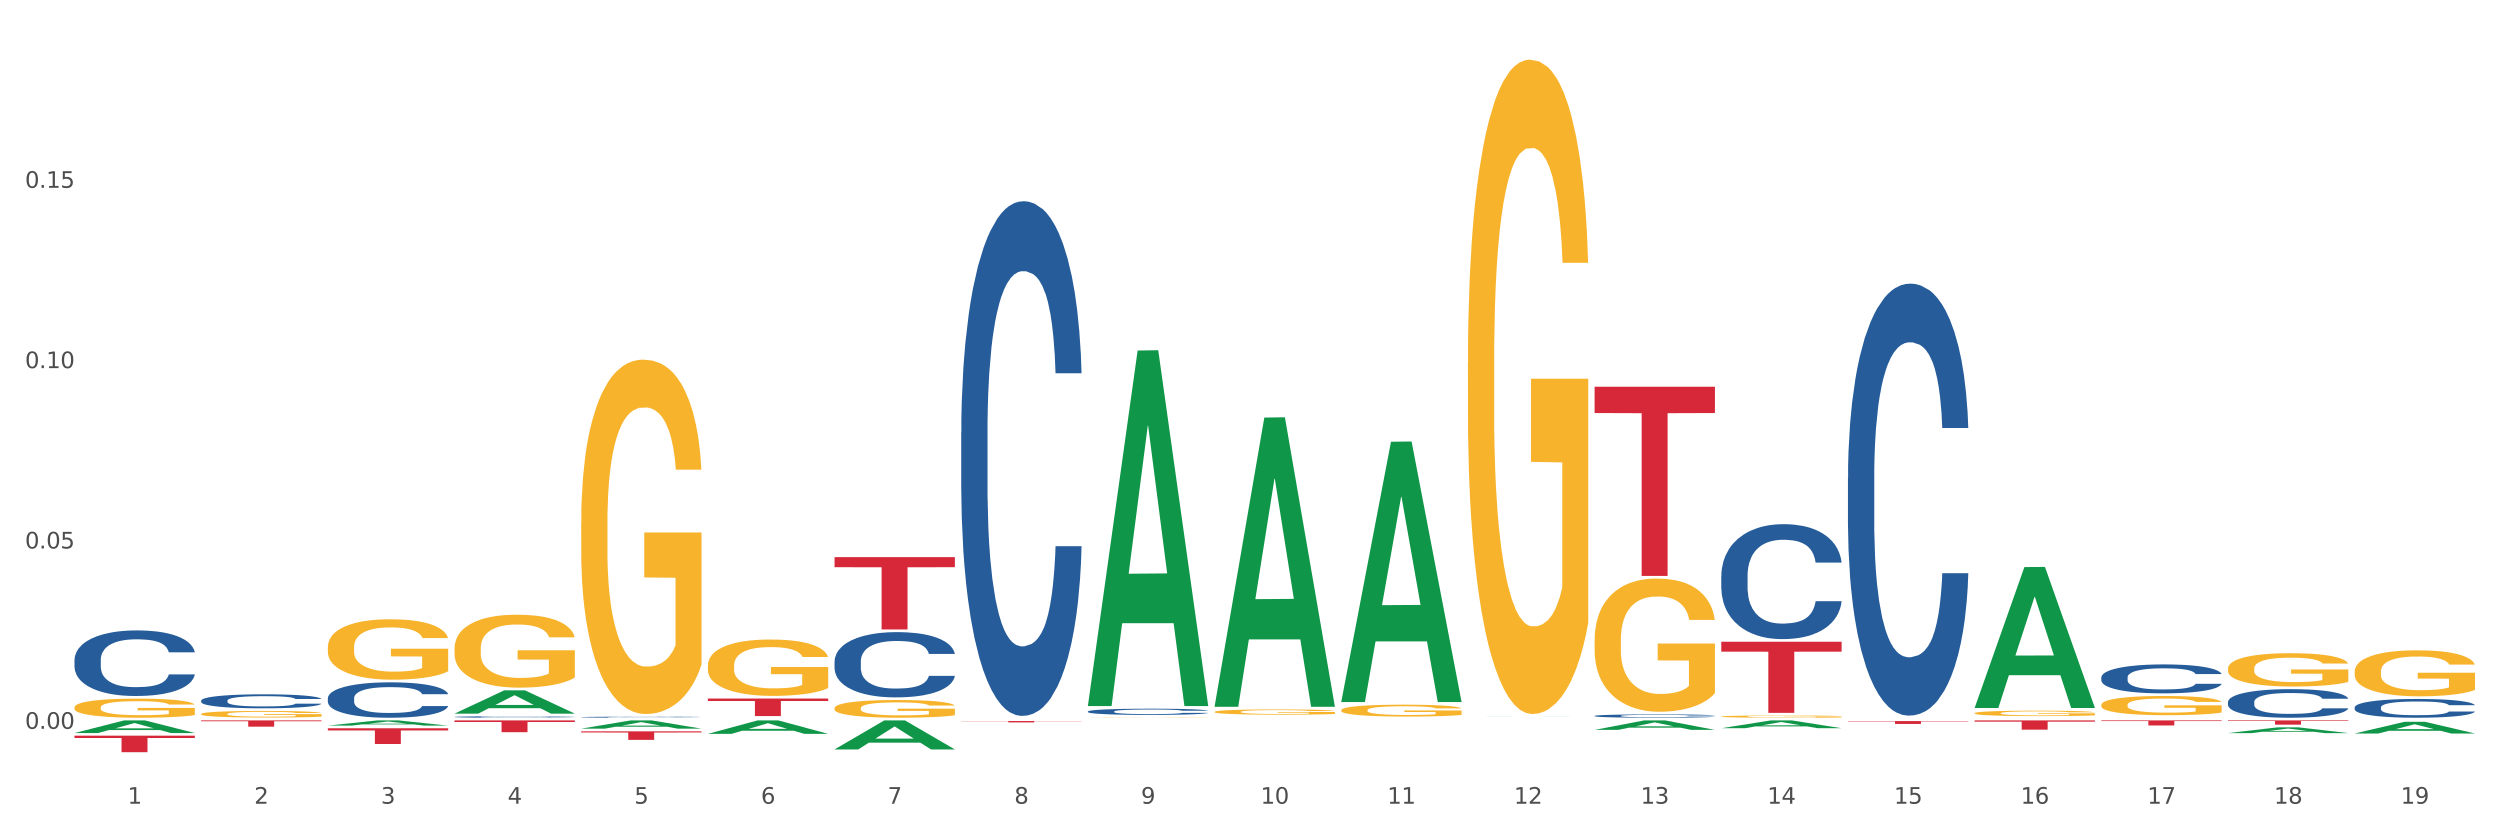 <?xml version="1.0" encoding="utf-8" standalone="no"?>
<!DOCTYPE svg PUBLIC "-//W3C//DTD SVG 1.1//EN"
  "http://www.w3.org/Graphics/SVG/1.1/DTD/svg11.dtd">
<svg xmlns:xlink="http://www.w3.org/1999/xlink" width="1080pt" height="360pt" viewBox="0 0 1080 360" xmlns="http://www.w3.org/2000/svg" version="1.1">
 <rect x="0" y="0" width="1080" height="360" fill="#333333" stroke="none"/>
 <defs>
  <style type="text/css">*{stroke-linejoin: round; stroke-linecap: butt}</style>
 </defs>
 <g id="figure_1">
  <g id="patch_1">
   <path d="M 0 360 
L 1080 360 
L 1080 0 
L 0 0 
z
" style="fill: #ffffff; stroke: #ffffff; stroke-linejoin: miter"/>
  </g>
  <g id="axes_1">
   <g id="matplotlib.axis_1">
    <g id="xtick_1">
     <g id="text_1">
      <!-- 1 -->
      <g style="fill: #4d4d4d" transform="translate(55.115 347.204) scale(0.096 -0.096)">
       <defs>
        <path id="DejaVuSans-31" d="M 794 531 
L 1825 531 
L 1825 4091 
L 703 3866 
L 703 4441 
L 1819 4666 
L 2450 4666 
L 2450 531 
L 3481 531 
L 3481 0 
L 794 0 
L 794 531 
z
" transform="scale(0.016)"/>
       </defs>
       <use xlink:href="#DejaVuSans-31"/>
      </g>
     </g>
    </g>
    <g id="xtick_2">
     <g id="text_2">
      <!-- 2 -->
      <g style="fill: #4d4d4d" transform="translate(109.839 347.204) scale(0.096 -0.096)">
       <defs>
        <path id="DejaVuSans-32" d="M 1228 531 
L 3431 531 
L 3431 0 
L 469 0 
L 469 531 
Q 828 903 1448 1529 
Q 2069 2156 2228 2338 
Q 2531 2678 2651 2914 
Q 2772 3150 2772 3378 
Q 2772 3750 2511 3984 
Q 2250 4219 1831 4219 
Q 1534 4219 1204 4116 
Q 875 4013 500 3803 
L 500 4441 
Q 881 4594 1212 4672 
Q 1544 4750 1819 4750 
Q 2544 4750 2975 4387 
Q 3406 4025 3406 3419 
Q 3406 3131 3298 2873 
Q 3191 2616 2906 2266 
Q 2828 2175 2409 1742 
Q 1991 1309 1228 531 
z
" transform="scale(0.016)"/>
       </defs>
       <use xlink:href="#DejaVuSans-32"/>
      </g>
     </g>
    </g>
    <g id="xtick_3">
     <g id="text_3">
      <!-- 3 -->
      <g style="fill: #4d4d4d" transform="translate(164.564 347.204) scale(0.096 -0.096)">
       <defs>
        <path id="DejaVuSans-33" d="M 2597 2516 
Q 3050 2419 3304 2112 
Q 3559 1806 3559 1356 
Q 3559 666 3084 287 
Q 2609 -91 1734 -91 
Q 1441 -91 1130 -33 
Q 819 25 488 141 
L 488 750 
Q 750 597 1062 519 
Q 1375 441 1716 441 
Q 2309 441 2620 675 
Q 2931 909 2931 1356 
Q 2931 1769 2642 2001 
Q 2353 2234 1838 2234 
L 1294 2234 
L 1294 2753 
L 1863 2753 
Q 2328 2753 2575 2939 
Q 2822 3125 2822 3475 
Q 2822 3834 2567 4026 
Q 2313 4219 1838 4219 
Q 1578 4219 1281 4162 
Q 984 4106 628 3988 
L 628 4550 
Q 988 4650 1302 4700 
Q 1616 4750 1894 4750 
Q 2613 4750 3031 4423 
Q 3450 4097 3450 3541 
Q 3450 3153 3228 2886 
Q 3006 2619 2597 2516 
z
" transform="scale(0.016)"/>
       </defs>
       <use xlink:href="#DejaVuSans-33"/>
      </g>
     </g>
    </g>
    <g id="xtick_4">
     <g id="text_4">
      <!-- 4 -->
      <g style="fill: #4d4d4d" transform="translate(219.288 347.204) scale(0.096 -0.096)">
       <defs>
        <path id="DejaVuSans-34" d="M 2419 4116 
L 825 1625 
L 2419 1625 
L 2419 4116 
z
M 2253 4666 
L 3047 4666 
L 3047 1625 
L 3713 1625 
L 3713 1100 
L 3047 1100 
L 3047 0 
L 2419 0 
L 2419 1100 
L 313 1100 
L 313 1709 
L 2253 4666 
z
" transform="scale(0.016)"/>
       </defs>
       <use xlink:href="#DejaVuSans-34"/>
      </g>
     </g>
    </g>
    <g id="xtick_5">
     <g id="text_5">
      <!-- 5 -->
      <g style="fill: #4d4d4d" transform="translate(274.012 347.204) scale(0.096 -0.096)">
       <defs>
        <path id="DejaVuSans-35" d="M 691 4666 
L 3169 4666 
L 3169 4134 
L 1269 4134 
L 1269 2991 
Q 1406 3038 1543 3061 
Q 1681 3084 1819 3084 
Q 2600 3084 3056 2656 
Q 3513 2228 3513 1497 
Q 3513 744 3044 326 
Q 2575 -91 1722 -91 
Q 1428 -91 1123 -41 
Q 819 9 494 109 
L 494 744 
Q 775 591 1075 516 
Q 1375 441 1709 441 
Q 2250 441 2565 725 
Q 2881 1009 2881 1497 
Q 2881 1984 2565 2268 
Q 2250 2553 1709 2553 
Q 1456 2553 1204 2497 
Q 953 2441 691 2322 
L 691 4666 
z
" transform="scale(0.016)"/>
       </defs>
       <use xlink:href="#DejaVuSans-35"/>
      </g>
     </g>
    </g>
    <g id="xtick_6">
     <g id="text_6">
      <!-- 6 -->
      <g style="fill: #4d4d4d" transform="translate(328.736 347.204) scale(0.096 -0.096)">
       <defs>
        <path id="DejaVuSans-36" d="M 2113 2584 
Q 1688 2584 1439 2293 
Q 1191 2003 1191 1497 
Q 1191 994 1439 701 
Q 1688 409 2113 409 
Q 2538 409 2786 701 
Q 3034 994 3034 1497 
Q 3034 2003 2786 2293 
Q 2538 2584 2113 2584 
z
M 3366 4563 
L 3366 3988 
Q 3128 4100 2886 4159 
Q 2644 4219 2406 4219 
Q 1781 4219 1451 3797 
Q 1122 3375 1075 2522 
Q 1259 2794 1537 2939 
Q 1816 3084 2150 3084 
Q 2853 3084 3261 2657 
Q 3669 2231 3669 1497 
Q 3669 778 3244 343 
Q 2819 -91 2113 -91 
Q 1303 -91 875 529 
Q 447 1150 447 2328 
Q 447 3434 972 4092 
Q 1497 4750 2381 4750 
Q 2619 4750 2861 4703 
Q 3103 4656 3366 4563 
z
" transform="scale(0.016)"/>
       </defs>
       <use xlink:href="#DejaVuSans-36"/>
      </g>
     </g>
    </g>
    <g id="xtick_7">
     <g id="text_7">
      <!-- 7 -->
      <g style="fill: #4d4d4d" transform="translate(383.461 347.204) scale(0.096 -0.096)">
       <defs>
        <path id="DejaVuSans-37" d="M 525 4666 
L 3525 4666 
L 3525 4397 
L 1831 0 
L 1172 0 
L 2766 4134 
L 525 4134 
L 525 4666 
z
" transform="scale(0.016)"/>
       </defs>
       <use xlink:href="#DejaVuSans-37"/>
      </g>
     </g>
    </g>
    <g id="xtick_8">
     <g id="text_8">
      <!-- 8 -->
      <g style="fill: #4d4d4d" transform="translate(438.185 347.204) scale(0.096 -0.096)">
       <defs>
        <path id="DejaVuSans-38" d="M 2034 2216 
Q 1584 2216 1326 1975 
Q 1069 1734 1069 1313 
Q 1069 891 1326 650 
Q 1584 409 2034 409 
Q 2484 409 2743 651 
Q 3003 894 3003 1313 
Q 3003 1734 2745 1975 
Q 2488 2216 2034 2216 
z
M 1403 2484 
Q 997 2584 770 2862 
Q 544 3141 544 3541 
Q 544 4100 942 4425 
Q 1341 4750 2034 4750 
Q 2731 4750 3128 4425 
Q 3525 4100 3525 3541 
Q 3525 3141 3298 2862 
Q 3072 2584 2669 2484 
Q 3125 2378 3379 2068 
Q 3634 1759 3634 1313 
Q 3634 634 3220 271 
Q 2806 -91 2034 -91 
Q 1263 -91 848 271 
Q 434 634 434 1313 
Q 434 1759 690 2068 
Q 947 2378 1403 2484 
z
M 1172 3481 
Q 1172 3119 1398 2916 
Q 1625 2713 2034 2713 
Q 2441 2713 2670 2916 
Q 2900 3119 2900 3481 
Q 2900 3844 2670 4047 
Q 2441 4250 2034 4250 
Q 1625 4250 1398 4047 
Q 1172 3844 1172 3481 
z
" transform="scale(0.016)"/>
       </defs>
       <use xlink:href="#DejaVuSans-38"/>
      </g>
     </g>
    </g>
    <g id="xtick_9">
     <g id="text_9">
      <!-- 9 -->
      <g style="fill: #4d4d4d" transform="translate(492.909 347.204) scale(0.096 -0.096)">
       <defs>
        <path id="DejaVuSans-39" d="M 703 97 
L 703 672 
Q 941 559 1184 500 
Q 1428 441 1663 441 
Q 2288 441 2617 861 
Q 2947 1281 2994 2138 
Q 2813 1869 2534 1725 
Q 2256 1581 1919 1581 
Q 1219 1581 811 2004 
Q 403 2428 403 3163 
Q 403 3881 828 4315 
Q 1253 4750 1959 4750 
Q 2769 4750 3195 4129 
Q 3622 3509 3622 2328 
Q 3622 1225 3098 567 
Q 2575 -91 1691 -91 
Q 1453 -91 1209 -44 
Q 966 3 703 97 
z
M 1959 2075 
Q 2384 2075 2632 2365 
Q 2881 2656 2881 3163 
Q 2881 3666 2632 3958 
Q 2384 4250 1959 4250 
Q 1534 4250 1286 3958 
Q 1038 3666 1038 3163 
Q 1038 2656 1286 2365 
Q 1534 2075 1959 2075 
z
" transform="scale(0.016)"/>
       </defs>
       <use xlink:href="#DejaVuSans-39"/>
      </g>
     </g>
    </g>
    <g id="xtick_10">
     <g id="text_10">
      <!-- 10 -->
      <g style="fill: #4d4d4d" transform="translate(544.58 347.204) scale(0.096 -0.096)">
       <defs>
        <path id="DejaVuSans-30" d="M 2034 4250 
Q 1547 4250 1301 3770 
Q 1056 3291 1056 2328 
Q 1056 1369 1301 889 
Q 1547 409 2034 409 
Q 2525 409 2770 889 
Q 3016 1369 3016 2328 
Q 3016 3291 2770 3770 
Q 2525 4250 2034 4250 
z
M 2034 4750 
Q 2819 4750 3233 4129 
Q 3647 3509 3647 2328 
Q 3647 1150 3233 529 
Q 2819 -91 2034 -91 
Q 1250 -91 836 529 
Q 422 1150 422 2328 
Q 422 3509 836 4129 
Q 1250 4750 2034 4750 
z
" transform="scale(0.016)"/>
       </defs>
       <use xlink:href="#DejaVuSans-31"/>
       <use xlink:href="#DejaVuSans-30" transform="translate(63.623 0)"/>
      </g>
     </g>
    </g>
    <g id="xtick_11">
     <g id="text_11">
      <!-- 11 -->
      <g style="fill: #4d4d4d" transform="translate(599.304 347.204) scale(0.096 -0.096)">
       <use xlink:href="#DejaVuSans-31"/>
       <use xlink:href="#DejaVuSans-31" transform="translate(63.623 0)"/>
      </g>
     </g>
    </g>
    <g id="xtick_12">
     <g id="text_12">
      <!-- 12 -->
      <g style="fill: #4d4d4d" transform="translate(654.028 347.204) scale(0.096 -0.096)">
       <use xlink:href="#DejaVuSans-31"/>
       <use xlink:href="#DejaVuSans-32" transform="translate(63.623 0)"/>
      </g>
     </g>
    </g>
    <g id="xtick_13">
     <g id="text_13">
      <!-- 13 -->
      <g style="fill: #4d4d4d" transform="translate(708.752 347.204) scale(0.096 -0.096)">
       <use xlink:href="#DejaVuSans-31"/>
       <use xlink:href="#DejaVuSans-33" transform="translate(63.623 0)"/>
      </g>
     </g>
    </g>
    <g id="xtick_14">
     <g id="text_14">
      <!-- 14 -->
      <g style="fill: #4d4d4d" transform="translate(763.477 347.204) scale(0.096 -0.096)">
       <use xlink:href="#DejaVuSans-31"/>
       <use xlink:href="#DejaVuSans-34" transform="translate(63.623 0)"/>
      </g>
     </g>
    </g>
    <g id="xtick_15">
     <g id="text_15">
      <!-- 15 -->
      <g style="fill: #4d4d4d" transform="translate(818.201 347.204) scale(0.096 -0.096)">
       <use xlink:href="#DejaVuSans-31"/>
       <use xlink:href="#DejaVuSans-35" transform="translate(63.623 0)"/>
      </g>
     </g>
    </g>
    <g id="xtick_16">
     <g id="text_16">
      <!-- 16 -->
      <g style="fill: #4d4d4d" transform="translate(872.925 347.204) scale(0.096 -0.096)">
       <use xlink:href="#DejaVuSans-31"/>
       <use xlink:href="#DejaVuSans-36" transform="translate(63.623 0)"/>
      </g>
     </g>
    </g>
    <g id="xtick_17">
     <g id="text_17">
      <!-- 17 -->
      <g style="fill: #4d4d4d" transform="translate(927.649 347.204) scale(0.096 -0.096)">
       <use xlink:href="#DejaVuSans-31"/>
       <use xlink:href="#DejaVuSans-37" transform="translate(63.623 0)"/>
      </g>
     </g>
    </g>
    <g id="xtick_18">
     <g id="text_18">
      <!-- 18 -->
      <g style="fill: #4d4d4d" transform="translate(982.374 347.204) scale(0.096 -0.096)">
       <use xlink:href="#DejaVuSans-31"/>
       <use xlink:href="#DejaVuSans-38" transform="translate(63.623 0)"/>
      </g>
     </g>
    </g>
    <g id="xtick_19">
     <g id="text_19">
      <!-- 19 -->
      <g style="fill: #4d4d4d" transform="translate(1037.098 347.204) scale(0.096 -0.096)">
       <use xlink:href="#DejaVuSans-31"/>
       <use xlink:href="#DejaVuSans-39" transform="translate(63.623 0)"/>
      </g>
     </g>
    </g>
    <g id="xtick_20"/>
    <g id="xtick_21"/>
    <g id="xtick_22"/>
    <g id="xtick_23"/>
    <g id="xtick_24"/>
    <g id="xtick_25"/>
    <g id="xtick_26"/>
    <g id="xtick_27"/>
    <g id="xtick_28"/>
    <g id="xtick_29"/>
    <g id="xtick_30"/>
    <g id="xtick_31"/>
    <g id="xtick_32"/>
    <g id="xtick_33"/>
    <g id="xtick_34"/>
    <g id="xtick_35"/>
    <g id="xtick_36"/>
    <g id="xtick_37"/>
   </g>
   <g id="matplotlib.axis_2">
    <g id="ytick_1">
     <g id="text_20">
      <!-- 0.00 -->
      <g style="fill: #4d4d4d" transform="translate(10.8 314.847) scale(0.096 -0.096)">
       <defs>
        <path id="DejaVuSans-2e" d="M 684 794 
L 1344 794 
L 1344 0 
L 684 0 
L 684 794 
z
" transform="scale(0.016)"/>
       </defs>
       <use xlink:href="#DejaVuSans-30"/>
       <use xlink:href="#DejaVuSans-2e" transform="translate(63.623 0)"/>
       <use xlink:href="#DejaVuSans-30" transform="translate(95.41 0)"/>
       <use xlink:href="#DejaVuSans-30" transform="translate(159.033 0)"/>
      </g>
     </g>
    </g>
    <g id="ytick_2">
     <g id="text_21">
      <!-- 0.05 -->
      <g style="fill: #4d4d4d" transform="translate(10.8 236.944) scale(0.096 -0.096)">
       <use xlink:href="#DejaVuSans-30"/>
       <use xlink:href="#DejaVuSans-2e" transform="translate(63.623 0)"/>
       <use xlink:href="#DejaVuSans-30" transform="translate(95.41 0)"/>
       <use xlink:href="#DejaVuSans-35" transform="translate(159.033 0)"/>
      </g>
     </g>
    </g>
    <g id="ytick_3">
     <g id="text_22">
      <!-- 0.10 -->
      <g style="fill: #4d4d4d" transform="translate(10.8 159.041) scale(0.096 -0.096)">
       <use xlink:href="#DejaVuSans-30"/>
       <use xlink:href="#DejaVuSans-2e" transform="translate(63.623 0)"/>
       <use xlink:href="#DejaVuSans-31" transform="translate(95.41 0)"/>
       <use xlink:href="#DejaVuSans-30" transform="translate(159.033 0)"/>
      </g>
     </g>
    </g>
    <g id="ytick_4">
     <g id="text_23">
      <!-- 0.15 -->
      <g style="fill: #4d4d4d" transform="translate(10.8 81.137) scale(0.096 -0.096)">
       <use xlink:href="#DejaVuSans-30"/>
       <use xlink:href="#DejaVuSans-2e" transform="translate(63.623 0)"/>
       <use xlink:href="#DejaVuSans-31" transform="translate(95.41 0)"/>
       <use xlink:href="#DejaVuSans-35" transform="translate(159.033 0)"/>
      </g>
     </g>
    </g>
    <g id="ytick_5"/>
    <g id="ytick_6"/>
    <g id="ytick_7"/>
    <g id="ytick_8"/>
   </g>
   <g id="PolyCollection_1">
    <path d="M 32.175 316.667 
L 32.229 316.662 
L 53.667 311.204 
L 62.564 311.199 
L 84.163 316.677 
L 73.873 316.677 
L 69.21 315.402 
L 47.075 315.402 
L 46.914 315.422 
L 42.412 316.677 
L 32.175 316.677 
L 32.175 316.667 
L 49.862 314.64 
L 66.423 314.635 
L 58.223 312.367 
L 58.115 312.357 
L 58.008 312.372 
L 49.808 314.635 
L 49.862 314.64 
L 32.175 316.667 
z
" clip-path="url(#p0b0eaef913)" style="fill: #109648"/>
    <path d="M 360.521 240.69 
L 412.509 240.69 
L 412.509 245.033 
L 392.058 245.062 
L 392.058 271.94 
L 380.848 271.94 
L 380.848 245.062 
L 360.521 245.033 
L 360.521 240.72 
L 360.521 240.69 
z
" clip-path="url(#p0b0eaef913)" style="fill: #d62839"/>
    <path d="M 415.245 311.484 
L 467.233 311.484 
L 467.233 311.566 
L 446.783 311.567 
L 446.783 312.077 
L 435.572 312.077 
L 435.572 311.567 
L 415.245 311.566 
L 415.245 311.484 
L 415.245 311.484 
z
" clip-path="url(#p0b0eaef913)" style="fill: #d62839"/>
    <path d="M 688.866 167.07 
L 740.854 167.07 
L 740.854 178.427 
L 720.404 178.503 
L 720.404 248.792 
L 709.193 248.792 
L 709.193 178.503 
L 688.866 178.427 
L 688.866 167.147 
L 688.866 167.07 
z
" clip-path="url(#p0b0eaef913)" style="fill: #d62839"/>
    <path d="M 743.591 277.239 
L 795.579 277.239 
L 795.579 281.508 
L 775.128 281.537 
L 775.128 307.96 
L 763.918 307.96 
L 763.918 281.537 
L 743.591 281.508 
L 743.591 277.268 
L 743.591 277.239 
z
" clip-path="url(#p0b0eaef913)" style="fill: #d62839"/>
    <path d="M 798.315 311.506 
L 850.303 311.506 
L 850.303 311.679 
L 829.853 311.68 
L 829.853 312.751 
L 818.642 312.751 
L 818.642 311.68 
L 798.315 311.679 
L 798.315 311.507 
L 798.315 311.506 
z
" clip-path="url(#p0b0eaef913)" style="fill: #d62839"/>
    <path d="M 853.039 311.199 
L 905.027 311.199 
L 905.027 311.759 
L 884.577 311.763 
L 884.577 315.228 
L 873.366 315.228 
L 873.366 311.763 
L 853.039 311.759 
L 853.039 311.203 
L 853.039 311.199 
z
" clip-path="url(#p0b0eaef913)" style="fill: #d62839"/>
    <path d="M 305.796 301.769 
L 357.784 301.769 
L 357.784 302.819 
L 337.334 302.827 
L 337.334 309.328 
L 326.123 309.328 
L 326.123 302.827 
L 305.796 302.819 
L 305.796 301.776 
L 305.796 301.769 
z
" clip-path="url(#p0b0eaef913)" style="fill: #d62839"/>
    <path d="M 962.488 311.199 
L 1014.476 311.199 
L 1014.476 311.458 
L 994.025 311.46 
L 994.025 313.064 
L 982.815 313.064 
L 982.815 311.46 
L 962.488 311.458 
L 962.488 311.201 
L 962.488 311.199 
z
" clip-path="url(#p0b0eaef913)" style="fill: #d62839"/>
    <path d="M 907.763 311.199 
L 959.751 311.199 
L 959.751 311.505 
L 939.301 311.507 
L 939.301 313.398 
L 928.09 313.398 
L 928.09 311.507 
L 907.763 311.505 
L 907.763 311.201 
L 907.763 311.199 
z
" clip-path="url(#p0b0eaef913)" style="fill: #d62839"/>
    <path d="M 196.348 280.118 
L 196.409 280.089 
L 196.409 279.053 
L 196.532 278.161 
L 197.146 276.002 
L 198.066 274.218 
L 198.742 273.268 
L 199.417 272.491 
L 200.215 271.714 
L 201.197 270.908 
L 202.977 269.728 
L 204.082 269.124 
L 205.432 268.491 
L 207.887 267.57 
L 209.667 267.052 
L 211.508 266.62 
L 214.516 266.102 
L 216.48 265.872 
L 218.567 265.699 
L 221.084 265.584 
L 222.986 265.555 
L 227.16 265.642 
L 230.72 265.901 
L 232.439 266.102 
L 234.648 266.448 
L 235.815 266.678 
L 237.717 267.138 
L 239.681 267.743 
L 241.032 268.261 
L 243.057 269.239 
L 244.592 270.218 
L 246.003 271.426 
L 246.74 272.261 
L 247.292 273.038 
L 247.783 273.93 
L 248.275 275.34 
L 237.226 275.34 
L 236.797 274.333 
L 236.121 273.383 
L 235.139 272.462 
L 234.28 271.887 
L 232.807 271.167 
L 231.457 270.707 
L 230.045 270.362 
L 228.326 270.074 
L 226.976 269.93 
L 225.073 269.815 
L 221.329 269.844 
L 218.813 270.074 
L 217.094 270.362 
L 215.989 270.621 
L 215.007 270.908 
L 213.902 271.311 
L 212.613 271.916 
L 211.693 272.462 
L 210.772 273.153 
L 210.035 273.844 
L 209.36 274.65 
L 208.808 275.513 
L 208.378 276.405 
L 208.01 277.499 
L 207.703 279.312 
L 207.703 283.255 
L 207.826 284.147 
L 208.133 285.327 
L 208.501 286.219 
L 209.115 287.284 
L 209.667 288.003 
L 210.711 289.039 
L 211.877 289.903 
L 212.797 290.45 
L 213.718 290.91 
L 215.314 291.543 
L 217.094 292.061 
L 218.628 292.378 
L 220.715 292.666 
L 222.127 292.781 
L 223.355 292.838 
L 226.362 292.838 
L 228.51 292.752 
L 230.904 292.551 
L 232.746 292.291 
L 234.28 291.975 
L 235.999 291.457 
L 237.104 290.968 
L 237.104 284.953 
L 223.6 284.924 
L 223.6 280.924 
L 248.336 280.924 
L 248.336 292.666 
L 247.292 293.27 
L 246.126 293.817 
L 244.899 294.306 
L 243.057 294.91 
L 240.848 295.486 
L 238.884 295.889 
L 236.797 296.234 
L 234.341 296.551 
L 231.15 296.839 
L 229.186 296.954 
L 226.73 297.04 
L 223.846 297.069 
L 221.329 297.011 
L 218.874 296.867 
L 216.296 296.608 
L 213.779 296.234 
L 211.877 295.86 
L 209.974 295.4 
L 207.948 294.795 
L 206.353 294.22 
L 205.125 293.702 
L 203.775 293.04 
L 202.302 292.176 
L 201.197 291.399 
L 200.215 290.594 
L 199.171 289.557 
L 198.435 288.665 
L 197.698 287.543 
L 197.269 286.708 
L 196.777 285.413 
L 196.409 283.6 
L 196.348 280.118 
z
" clip-path="url(#p0b0eaef913)" style="fill: #f7b32b"/>
    <path d="M 251.072 315.925 
L 303.06 315.925 
L 303.06 316.439 
L 282.61 316.442 
L 282.61 319.622 
L 271.399 319.622 
L 271.399 316.442 
L 251.072 316.439 
L 251.072 315.929 
L 251.072 315.925 
z
" clip-path="url(#p0b0eaef913)" style="fill: #d62839"/>
    <path d="M 196.348 311.199 
L 248.336 311.199 
L 248.336 311.909 
L 227.886 311.914 
L 227.886 316.309 
L 216.675 316.309 
L 216.675 311.914 
L 196.348 311.909 
L 196.348 311.204 
L 196.348 311.199 
z
" clip-path="url(#p0b0eaef913)" style="fill: #d62839"/>
    <path d="M 32.175 317.819 
L 84.163 317.819 
L 84.163 318.81 
L 63.713 318.817 
L 63.713 324.95 
L 52.502 324.95 
L 52.502 318.817 
L 32.175 318.81 
L 32.175 317.826 
L 32.175 317.819 
z
" clip-path="url(#p0b0eaef913)" style="fill: #d62839"/>
    <path d="M 251.072 314.777 
L 251.126 314.773 
L 272.564 311.203 
L 281.461 311.199 
L 303.06 314.783 
L 292.77 314.783 
L 288.107 313.949 
L 265.972 313.949 
L 265.811 313.962 
L 261.309 314.783 
L 251.072 314.783 
L 251.072 314.777 
L 268.759 313.451 
L 285.32 313.447 
L 277.12 311.963 
L 277.013 311.956 
L 276.905 311.967 
L 268.705 313.447 
L 268.759 313.451 
L 251.072 314.777 
z
" clip-path="url(#p0b0eaef913)" style="fill: #109648"/>
    <path d="M 141.624 313.462 
L 141.677 313.46 
L 163.116 311.201 
L 172.012 311.199 
L 193.612 313.466 
L 183.321 313.466 
L 178.658 312.938 
L 156.523 312.938 
L 156.362 312.947 
L 151.86 313.466 
L 141.624 313.466 
L 141.624 313.462 
L 159.31 312.623 
L 175.871 312.621 
L 167.671 311.682 
L 167.564 311.678 
L 167.457 311.685 
L 159.257 312.621 
L 159.31 312.623 
L 141.624 313.462 
z
" clip-path="url(#p0b0eaef913)" style="fill: #109648"/>
    <path d="M 907.763 292.643 
L 907.825 292.631 
L 907.825 292.312 
L 908.009 291.878 
L 908.685 291.079 
L 909.545 290.474 
L 911.02 289.766 
L 911.819 289.469 
L 912.864 289.138 
L 915.015 288.602 
L 917.473 288.145 
L 919.193 287.894 
L 920.484 287.734 
L 923.372 287.449 
L 925.031 287.324 
L 926.752 287.221 
L 928.227 287.152 
L 930.685 287.072 
L 932.651 287.038 
L 934.925 287.027 
L 936.83 287.038 
L 939.35 287.084 
L 943.037 287.221 
L 944.45 287.301 
L 946.355 287.438 
L 948.321 287.62 
L 949.919 287.803 
L 951.763 288.065 
L 953.668 288.408 
L 955.511 288.842 
L 956.802 289.241 
L 957.846 289.663 
L 958.768 290.177 
L 959.444 290.736 
L 959.751 291.204 
L 948.506 291.204 
L 948.199 290.782 
L 947.584 290.325 
L 946.97 290.017 
L 946.294 289.766 
L 945.249 289.481 
L 944.327 289.298 
L 942.791 289.081 
L 941.377 288.944 
L 940.21 288.864 
L 938.796 288.796 
L 935.785 288.728 
L 933.635 288.728 
L 932.283 288.75 
L 930.623 288.807 
L 929.21 288.887 
L 927.551 289.024 
L 926.26 289.173 
L 924.97 289.367 
L 924.232 289.504 
L 923.126 289.755 
L 922.389 289.96 
L 921.406 290.314 
L 920.853 290.565 
L 919.869 291.216 
L 919.439 291.695 
L 919.255 292.026 
L 919.132 292.391 
L 919.132 294.172 
L 919.501 294.971 
L 919.808 295.313 
L 920.3 295.702 
L 921.221 296.204 
L 922.573 296.695 
L 923.987 297.048 
L 925.154 297.265 
L 926.26 297.425 
L 927.366 297.551 
L 928.718 297.665 
L 929.825 297.733 
L 931.484 297.802 
L 933.45 297.836 
L 934.986 297.836 
L 938.12 297.779 
L 939.534 297.722 
L 940.886 297.642 
L 942.361 297.516 
L 943.528 297.379 
L 944.204 297.277 
L 945.31 297.06 
L 946.171 296.831 
L 946.908 296.569 
L 947.4 296.341 
L 947.953 295.998 
L 948.383 295.61 
L 948.506 295.405 
L 959.751 295.405 
L 959.506 295.816 
L 959.075 296.215 
L 958.215 296.752 
L 957.539 297.06 
L 956.495 297.436 
L 955.388 297.756 
L 953.852 298.11 
L 952.439 298.372 
L 950.964 298.601 
L 949.366 298.806 
L 946.478 299.091 
L 945.433 299.171 
L 943.221 299.308 
L 941.5 299.388 
L 938.981 299.468 
L 936.4 299.514 
L 933.696 299.525 
L 931.299 299.502 
L 928.657 299.434 
L 926.998 299.365 
L 925.154 299.263 
L 923.003 299.103 
L 920.975 298.909 
L 919.07 298.681 
L 917.288 298.418 
L 915.629 298.121 
L 913.478 297.63 
L 911.881 297.151 
L 910.713 296.706 
L 909.914 296.329 
L 909.115 295.85 
L 908.685 295.519 
L 908.009 294.72 
L 907.763 293.978 
L 907.763 292.643 
z
" clip-path="url(#p0b0eaef913)" style="fill: #255c99"/>
    <path d="M 962.488 303.263 
L 962.549 303.251 
L 962.549 302.936 
L 962.733 302.508 
L 963.409 301.719 
L 964.27 301.122 
L 965.745 300.423 
L 966.543 300.13 
L 967.588 299.803 
L 969.739 299.274 
L 972.197 298.823 
L 973.918 298.575 
L 975.208 298.417 
L 978.096 298.135 
L 979.756 298.011 
L 981.476 297.91 
L 982.951 297.842 
L 985.409 297.764 
L 987.376 297.73 
L 989.649 297.718 
L 991.554 297.73 
L 994.074 297.775 
L 997.761 297.91 
L 999.174 297.989 
L 1001.079 298.124 
L 1003.046 298.304 
L 1004.643 298.485 
L 1006.487 298.744 
L 1008.392 299.082 
L 1010.236 299.51 
L 1011.526 299.905 
L 1012.571 300.321 
L 1013.492 300.829 
L 1014.168 301.381 
L 1014.476 301.843 
L 1003.23 301.843 
L 1002.923 301.426 
L 1002.308 300.975 
L 1001.694 300.671 
L 1001.018 300.423 
L 999.973 300.141 
L 999.051 299.961 
L 997.515 299.747 
L 996.102 299.612 
L 994.934 299.533 
L 993.521 299.465 
L 990.51 299.397 
L 988.359 299.397 
L 987.007 299.42 
L 985.348 299.476 
L 983.934 299.555 
L 982.275 299.69 
L 980.985 299.837 
L 979.694 300.028 
L 978.957 300.164 
L 977.851 300.412 
L 977.113 300.614 
L 976.13 300.964 
L 975.577 301.212 
L 974.594 301.854 
L 974.163 302.327 
L 973.979 302.654 
L 973.856 303.015 
L 973.856 304.773 
L 974.225 305.561 
L 974.532 305.899 
L 975.024 306.283 
L 975.946 306.778 
L 977.298 307.263 
L 978.711 307.612 
L 979.878 307.826 
L 980.985 307.984 
L 982.091 308.108 
L 983.443 308.221 
L 984.549 308.288 
L 986.208 308.356 
L 988.174 308.39 
L 989.711 308.39 
L 992.845 308.333 
L 994.258 308.277 
L 995.61 308.198 
L 997.085 308.074 
L 998.253 307.939 
L 998.928 307.838 
L 1000.035 307.623 
L 1000.895 307.398 
L 1001.632 307.139 
L 1002.124 306.914 
L 1002.677 306.576 
L 1003.107 306.192 
L 1003.23 305.99 
L 1014.476 305.99 
L 1014.23 306.395 
L 1013.8 306.79 
L 1012.939 307.319 
L 1012.263 307.623 
L 1011.219 307.995 
L 1010.113 308.311 
L 1008.576 308.66 
L 1007.163 308.919 
L 1005.688 309.145 
L 1004.09 309.348 
L 1001.202 309.629 
L 1000.158 309.708 
L 997.945 309.843 
L 996.225 309.922 
L 993.705 310.001 
L 991.124 310.046 
L 988.42 310.057 
L 986.024 310.035 
L 983.381 309.967 
L 981.722 309.9 
L 979.878 309.798 
L 977.728 309.641 
L 975.7 309.449 
L 973.795 309.224 
L 972.013 308.964 
L 970.353 308.671 
L 968.203 308.187 
L 966.605 307.714 
L 965.437 307.274 
L 964.638 306.902 
L 963.84 306.429 
L 963.409 306.102 
L 962.733 305.313 
L 962.488 304.581 
L 962.488 303.263 
z
" clip-path="url(#p0b0eaef913)" style="fill: #255c99"/>
    <path d="M 1017.212 305.593 
L 1017.273 305.585 
L 1017.273 305.378 
L 1017.458 305.097 
L 1018.134 304.578 
L 1018.994 304.186 
L 1020.469 303.727 
L 1021.268 303.534 
L 1022.312 303.319 
L 1024.463 302.971 
L 1026.921 302.675 
L 1028.642 302.512 
L 1029.932 302.409 
L 1032.821 302.224 
L 1034.48 302.142 
L 1036.2 302.076 
L 1037.675 302.031 
L 1040.133 301.979 
L 1042.1 301.957 
L 1044.374 301.95 
L 1046.279 301.957 
L 1048.798 301.987 
L 1052.485 302.076 
L 1053.899 302.127 
L 1055.804 302.216 
L 1057.77 302.335 
L 1059.368 302.453 
L 1061.211 302.623 
L 1063.116 302.846 
L 1064.96 303.127 
L 1066.25 303.386 
L 1067.295 303.66 
L 1068.217 303.993 
L 1068.893 304.356 
L 1069.2 304.66 
L 1057.954 304.66 
L 1057.647 304.386 
L 1057.033 304.09 
L 1056.418 303.89 
L 1055.742 303.727 
L 1054.697 303.542 
L 1053.776 303.423 
L 1052.239 303.282 
L 1050.826 303.194 
L 1049.658 303.142 
L 1048.245 303.097 
L 1045.234 303.053 
L 1043.083 303.053 
L 1041.731 303.068 
L 1040.072 303.105 
L 1038.659 303.157 
L 1036.999 303.245 
L 1035.709 303.342 
L 1034.418 303.468 
L 1033.681 303.556 
L 1032.575 303.719 
L 1031.837 303.853 
L 1030.854 304.082 
L 1030.301 304.245 
L 1029.318 304.667 
L 1028.888 304.978 
L 1028.703 305.193 
L 1028.58 305.43 
L 1028.58 306.585 
L 1028.949 307.103 
L 1029.256 307.325 
L 1029.748 307.577 
L 1030.67 307.903 
L 1032.022 308.221 
L 1033.435 308.451 
L 1034.603 308.591 
L 1035.709 308.695 
L 1036.815 308.777 
L 1038.167 308.851 
L 1039.273 308.895 
L 1040.932 308.939 
L 1042.899 308.962 
L 1044.435 308.962 
L 1047.569 308.925 
L 1048.982 308.888 
L 1050.334 308.836 
L 1051.809 308.754 
L 1052.977 308.665 
L 1053.653 308.599 
L 1054.759 308.458 
L 1055.619 308.31 
L 1056.357 308.14 
L 1056.848 307.992 
L 1057.401 307.77 
L 1057.831 307.518 
L 1057.954 307.385 
L 1069.2 307.385 
L 1068.954 307.651 
L 1068.524 307.91 
L 1067.664 308.258 
L 1066.988 308.458 
L 1065.943 308.702 
L 1064.837 308.91 
L 1063.301 309.139 
L 1061.887 309.31 
L 1060.412 309.458 
L 1058.815 309.591 
L 1055.926 309.776 
L 1054.882 309.828 
L 1052.67 309.917 
L 1050.949 309.969 
L 1048.429 310.02 
L 1045.848 310.05 
L 1043.145 310.057 
L 1040.748 310.043 
L 1038.105 309.998 
L 1036.446 309.954 
L 1034.603 309.887 
L 1032.452 309.784 
L 1030.424 309.658 
L 1028.519 309.51 
L 1026.737 309.339 
L 1025.078 309.147 
L 1022.927 308.828 
L 1021.329 308.517 
L 1020.162 308.229 
L 1019.363 307.984 
L 1018.564 307.673 
L 1018.134 307.459 
L 1017.458 306.94 
L 1017.212 306.459 
L 1017.212 305.593 
z
" clip-path="url(#p0b0eaef913)" style="fill: #255c99"/>
    <path d="M 196.348 308.275 
L 196.401 308.266 
L 217.84 298.22 
L 226.737 298.211 
L 248.336 308.294 
L 238.045 308.294 
L 233.383 305.946 
L 211.247 305.946 
L 211.087 305.984 
L 206.585 308.294 
L 196.348 308.294 
L 196.348 308.275 
L 214.034 304.545 
L 230.596 304.535 
L 222.395 300.36 
L 222.288 300.341 
L 222.181 300.369 
L 213.981 304.535 
L 214.034 304.545 
L 196.348 308.275 
z
" clip-path="url(#p0b0eaef913)" style="fill: #109648"/>
    <path d="M 251.072 226.105 
L 251.133 225.966 
L 251.133 220.932 
L 251.256 216.597 
L 251.87 206.11 
L 252.791 197.441 
L 253.466 192.826 
L 254.141 189.051 
L 254.939 185.275 
L 255.921 181.36 
L 257.701 175.627 
L 258.806 172.691 
L 260.156 169.615 
L 262.611 165.14 
L 264.391 162.623 
L 266.233 160.526 
L 269.24 158.009 
L 271.204 156.89 
L 273.291 156.051 
L 275.808 155.492 
L 277.711 155.352 
L 281.884 155.772 
L 285.444 157.03 
L 287.163 158.009 
L 289.373 159.687 
L 290.539 160.806 
L 292.442 163.043 
L 294.406 165.979 
L 295.756 168.496 
L 297.782 173.25 
L 299.316 178.004 
L 300.728 183.877 
L 301.464 187.932 
L 302.017 191.708 
L 302.508 196.042 
L 302.999 202.894 
L 291.951 202.894 
L 291.521 198 
L 290.846 193.386 
L 289.864 188.911 
L 289.004 186.114 
L 287.531 182.619 
L 286.181 180.381 
L 284.769 178.704 
L 283.051 177.305 
L 281.7 176.606 
L 279.797 176.047 
L 276.053 176.187 
L 273.537 177.305 
L 271.818 178.704 
L 270.713 179.962 
L 269.731 181.36 
L 268.627 183.318 
L 267.338 186.254 
L 266.417 188.911 
L 265.496 192.267 
L 264.76 195.623 
L 264.084 199.538 
L 263.532 203.733 
L 263.102 208.067 
L 262.734 213.381 
L 262.427 222.19 
L 262.427 241.347 
L 262.55 245.681 
L 262.857 251.414 
L 263.225 255.749 
L 263.839 260.923 
L 264.391 264.418 
L 265.435 269.452 
L 266.601 273.647 
L 267.522 276.304 
L 268.442 278.541 
L 270.038 281.617 
L 271.818 284.134 
L 273.353 285.672 
L 275.44 287.07 
L 276.851 287.63 
L 278.079 287.909 
L 281.086 287.909 
L 283.235 287.49 
L 285.629 286.511 
L 287.47 285.253 
L 289.004 283.715 
L 290.723 281.198 
L 291.828 278.821 
L 291.828 249.597 
L 278.324 249.457 
L 278.324 230.021 
L 303.06 230.021 
L 303.06 287.07 
L 302.017 290.007 
L 300.851 292.664 
L 299.623 295.041 
L 297.782 297.977 
L 295.572 300.774 
L 293.608 302.731 
L 291.521 304.409 
L 289.066 305.947 
L 285.874 307.346 
L 283.91 307.905 
L 281.455 308.324 
L 278.57 308.464 
L 276.053 308.185 
L 273.598 307.485 
L 271.02 306.227 
L 268.504 304.409 
L 266.601 302.591 
L 264.698 300.354 
L 262.673 297.418 
L 261.077 294.621 
L 259.849 292.104 
L 258.499 288.888 
L 257.026 284.693 
L 255.921 280.918 
L 254.939 277.003 
L 253.896 271.969 
L 253.159 267.634 
L 252.422 262.181 
L 251.993 258.126 
L 251.502 251.834 
L 251.133 243.025 
L 251.072 226.105 
z
" clip-path="url(#p0b0eaef913)" style="fill: #f7b32b"/>
    <path d="M 305.796 287.528 
L 305.858 287.506 
L 305.858 286.705 
L 305.981 286.016 
L 306.594 284.348 
L 307.515 282.969 
L 308.19 282.235 
L 308.865 281.634 
L 309.663 281.034 
L 310.645 280.411 
L 312.425 279.499 
L 313.53 279.032 
L 314.88 278.543 
L 317.336 277.831 
L 319.116 277.431 
L 320.957 277.097 
L 323.965 276.697 
L 325.929 276.519 
L 328.016 276.386 
L 330.532 276.297 
L 332.435 276.275 
L 336.609 276.341 
L 340.169 276.541 
L 341.887 276.697 
L 344.097 276.964 
L 345.263 277.142 
L 347.166 277.498 
L 349.13 277.965 
L 350.48 278.365 
L 352.506 279.121 
L 354.04 279.877 
L 355.452 280.812 
L 356.189 281.456 
L 356.741 282.057 
L 357.232 282.746 
L 357.723 283.836 
L 346.675 283.836 
L 346.245 283.058 
L 345.57 282.324 
L 344.588 281.612 
L 343.729 281.167 
L 342.256 280.611 
L 340.905 280.256 
L 339.493 279.989 
L 337.775 279.766 
L 336.425 279.655 
L 334.522 279.566 
L 330.778 279.588 
L 328.261 279.766 
L 326.542 279.989 
L 325.438 280.189 
L 324.456 280.411 
L 323.351 280.723 
L 322.062 281.19 
L 321.141 281.612 
L 320.22 282.146 
L 319.484 282.68 
L 318.809 283.302 
L 318.256 283.97 
L 317.827 284.659 
L 317.458 285.504 
L 317.151 286.905 
L 317.151 289.952 
L 317.274 290.641 
L 317.581 291.553 
L 317.949 292.243 
L 318.563 293.066 
L 319.116 293.622 
L 320.159 294.422 
L 321.325 295.089 
L 322.246 295.512 
L 323.167 295.868 
L 324.762 296.357 
L 326.542 296.757 
L 328.077 297.002 
L 330.164 297.224 
L 331.576 297.313 
L 332.803 297.358 
L 335.811 297.358 
L 337.959 297.291 
L 340.353 297.136 
L 342.194 296.935 
L 343.729 296.691 
L 345.447 296.29 
L 346.552 295.912 
L 346.552 291.264 
L 333.049 291.242 
L 333.049 288.151 
L 357.784 288.151 
L 357.784 297.224 
L 356.741 297.692 
L 355.575 298.114 
L 354.347 298.492 
L 352.506 298.959 
L 350.296 299.404 
L 348.332 299.715 
L 346.245 299.982 
L 343.79 300.227 
L 340.598 300.449 
L 338.634 300.538 
L 336.179 300.605 
L 333.294 300.627 
L 330.778 300.583 
L 328.322 300.471 
L 325.745 300.271 
L 323.228 299.982 
L 321.325 299.693 
L 319.423 299.337 
L 317.397 298.87 
L 315.801 298.425 
L 314.574 298.025 
L 313.223 297.514 
L 311.75 296.846 
L 310.645 296.246 
L 309.663 295.623 
L 308.62 294.823 
L 307.883 294.133 
L 307.147 293.266 
L 306.717 292.621 
L 306.226 291.62 
L 305.858 290.219 
L 305.796 287.528 
z
" clip-path="url(#p0b0eaef913)" style="fill: #f7b32b"/>
    <path d="M 798.315 206.382 
L 798.376 206.212 
L 798.376 201.44 
L 798.561 194.963 
L 799.237 183.033 
L 800.097 174 
L 801.572 163.432 
L 802.371 159.001 
L 803.415 154.058 
L 805.566 146.048 
L 808.024 139.231 
L 809.745 135.481 
L 811.035 133.095 
L 813.924 128.834 
L 815.583 126.959 
L 817.303 125.425 
L 818.778 124.403 
L 821.236 123.21 
L 823.203 122.698 
L 825.476 122.528 
L 827.381 122.698 
L 829.901 123.38 
L 833.588 125.425 
L 835.001 126.618 
L 836.906 128.664 
L 838.873 131.39 
L 840.471 134.117 
L 842.314 138.037 
L 844.219 143.151 
L 846.063 149.627 
L 847.353 155.592 
L 848.398 161.899 
L 849.32 169.568 
L 849.996 177.92 
L 850.303 184.907 
L 839.057 184.907 
L 838.75 178.601 
L 838.135 171.784 
L 837.521 167.182 
L 836.845 163.432 
L 835.8 159.172 
L 834.879 156.445 
L 833.342 153.206 
L 831.929 151.161 
L 830.761 149.968 
L 829.348 148.945 
L 826.337 147.923 
L 824.186 147.923 
L 822.834 148.264 
L 821.175 149.116 
L 819.761 150.309 
L 818.102 152.354 
L 816.812 154.57 
L 815.521 157.467 
L 814.784 159.512 
L 813.678 163.262 
L 812.94 166.33 
L 811.957 171.613 
L 811.404 175.363 
L 810.421 185.078 
L 809.991 192.236 
L 809.806 197.179 
L 809.683 202.633 
L 809.683 229.221 
L 810.052 241.151 
L 810.359 246.264 
L 810.851 252.059 
L 811.773 259.558 
L 813.125 266.887 
L 814.538 272.171 
L 815.706 275.409 
L 816.812 277.795 
L 817.918 279.67 
L 819.27 281.374 
L 820.376 282.397 
L 822.035 283.419 
L 824.002 283.931 
L 825.538 283.931 
L 828.672 283.079 
L 830.085 282.226 
L 831.437 281.033 
L 832.912 279.159 
L 834.08 277.113 
L 834.756 275.579 
L 835.862 272.341 
L 836.722 268.932 
L 837.46 265.012 
L 837.951 261.604 
L 838.504 256.491 
L 838.934 250.696 
L 839.057 247.628 
L 850.303 247.628 
L 850.057 253.764 
L 849.627 259.729 
L 848.767 267.739 
L 848.091 272.341 
L 847.046 277.965 
L 845.94 282.738 
L 844.404 288.021 
L 842.99 291.941 
L 841.515 295.35 
L 839.918 298.418 
L 837.029 302.679 
L 835.985 303.872 
L 833.772 305.917 
L 832.052 307.11 
L 829.532 308.303 
L 826.951 308.985 
L 824.247 309.155 
L 821.851 308.814 
L 819.208 307.792 
L 817.549 306.769 
L 815.706 305.235 
L 813.555 302.849 
L 811.527 299.952 
L 809.622 296.543 
L 807.84 292.623 
L 806.181 288.192 
L 804.03 280.863 
L 802.432 273.705 
L 801.265 267.058 
L 800.466 261.433 
L 799.667 254.275 
L 799.237 249.332 
L 798.561 237.402 
L 798.315 226.323 
L 798.315 206.382 
z
" clip-path="url(#p0b0eaef913)" style="fill: #255c99"/>
    <path d="M 141.624 279.592 
L 141.685 279.568 
L 141.685 278.71 
L 141.808 277.971 
L 142.421 276.184 
L 143.342 274.706 
L 144.017 273.92 
L 144.693 273.276 
L 145.49 272.633 
L 146.472 271.965 
L 148.252 270.988 
L 149.357 270.488 
L 150.708 269.963 
L 153.163 269.201 
L 154.943 268.772 
L 156.784 268.414 
L 159.792 267.985 
L 161.756 267.794 
L 163.843 267.651 
L 166.359 267.556 
L 168.262 267.532 
L 172.436 267.604 
L 175.996 267.818 
L 177.714 267.985 
L 179.924 268.271 
L 181.09 268.462 
L 182.993 268.843 
L 184.957 269.344 
L 186.308 269.773 
L 188.333 270.583 
L 189.867 271.393 
L 191.279 272.394 
L 192.016 273.086 
L 192.568 273.729 
L 193.059 274.468 
L 193.55 275.636 
L 182.502 275.636 
L 182.072 274.802 
L 181.397 274.015 
L 180.415 273.252 
L 179.556 272.776 
L 178.083 272.18 
L 176.732 271.799 
L 175.321 271.513 
L 173.602 271.274 
L 172.252 271.155 
L 170.349 271.06 
L 166.605 271.084 
L 164.088 271.274 
L 162.37 271.513 
L 161.265 271.727 
L 160.283 271.965 
L 159.178 272.299 
L 157.889 272.8 
L 156.968 273.252 
L 156.048 273.824 
L 155.311 274.396 
L 154.636 275.064 
L 154.083 275.779 
L 153.654 276.518 
L 153.286 277.423 
L 152.979 278.925 
L 152.979 282.19 
L 153.101 282.929 
L 153.408 283.906 
L 153.777 284.645 
L 154.39 285.527 
L 154.943 286.123 
L 155.986 286.981 
L 157.152 287.696 
L 158.073 288.148 
L 158.994 288.53 
L 160.59 289.054 
L 162.37 289.483 
L 163.904 289.745 
L 165.991 289.984 
L 167.403 290.079 
L 168.63 290.127 
L 171.638 290.127 
L 173.786 290.055 
L 176.18 289.888 
L 178.021 289.674 
L 179.556 289.412 
L 181.274 288.983 
L 182.379 288.577 
L 182.379 283.596 
L 168.876 283.572 
L 168.876 280.259 
L 193.612 280.259 
L 193.612 289.984 
L 192.568 290.484 
L 191.402 290.937 
L 190.174 291.342 
L 188.333 291.843 
L 186.123 292.319 
L 184.159 292.653 
L 182.072 292.939 
L 179.617 293.201 
L 176.425 293.439 
L 174.461 293.535 
L 172.006 293.606 
L 169.121 293.63 
L 166.605 293.582 
L 164.15 293.463 
L 161.572 293.249 
L 159.055 292.939 
L 157.152 292.629 
L 155.25 292.248 
L 153.224 291.747 
L 151.628 291.271 
L 150.401 290.842 
L 149.05 290.293 
L 147.577 289.578 
L 146.472 288.935 
L 145.49 288.268 
L 144.447 287.41 
L 143.71 286.671 
L 142.974 285.741 
L 142.544 285.05 
L 142.053 283.977 
L 141.685 282.476 
L 141.624 279.592 
z
" clip-path="url(#p0b0eaef913)" style="fill: #f7b32b"/>
    <path d="M 86.899 308.445 
L 86.961 308.443 
L 86.961 308.349 
L 87.083 308.268 
L 87.697 308.073 
L 88.618 307.912 
L 89.293 307.826 
L 89.968 307.755 
L 90.766 307.685 
L 91.748 307.612 
L 93.528 307.505 
L 94.633 307.451 
L 95.983 307.394 
L 98.439 307.31 
L 100.219 307.263 
L 102.06 307.224 
L 105.067 307.177 
L 107.032 307.157 
L 109.118 307.141 
L 111.635 307.131 
L 113.538 307.128 
L 117.712 307.136 
L 121.272 307.159 
L 122.99 307.177 
L 125.2 307.209 
L 126.366 307.23 
L 128.269 307.271 
L 130.233 307.326 
L 131.583 307.373 
L 133.609 307.461 
L 135.143 307.55 
L 136.555 307.659 
L 137.291 307.735 
L 137.844 307.805 
L 138.335 307.886 
L 138.826 308.013 
L 127.778 308.013 
L 127.348 307.922 
L 126.673 307.836 
L 125.691 307.753 
L 124.832 307.701 
L 123.358 307.636 
L 122.008 307.594 
L 120.596 307.563 
L 118.878 307.537 
L 117.527 307.524 
L 115.625 307.513 
L 111.881 307.516 
L 109.364 307.537 
L 107.645 307.563 
L 106.541 307.586 
L 105.559 307.612 
L 104.454 307.649 
L 103.165 307.703 
L 102.244 307.753 
L 101.323 307.815 
L 100.587 307.878 
L 99.912 307.951 
L 99.359 308.029 
L 98.93 308.109 
L 98.561 308.208 
L 98.254 308.372 
L 98.254 308.729 
L 98.377 308.81 
L 98.684 308.916 
L 99.052 308.997 
L 99.666 309.093 
L 100.219 309.158 
L 101.262 309.252 
L 102.428 309.33 
L 103.349 309.38 
L 104.27 309.421 
L 105.865 309.479 
L 107.645 309.526 
L 109.18 309.554 
L 111.267 309.58 
L 112.678 309.591 
L 113.906 309.596 
L 116.914 309.596 
L 119.062 309.588 
L 121.456 309.57 
L 123.297 309.546 
L 124.832 309.518 
L 126.55 309.471 
L 127.655 309.427 
L 127.655 308.883 
L 114.152 308.88 
L 114.152 308.518 
L 138.887 308.518 
L 138.887 309.58 
L 137.844 309.635 
L 136.678 309.684 
L 135.45 309.729 
L 133.609 309.783 
L 131.399 309.835 
L 129.435 309.872 
L 127.348 309.903 
L 124.893 309.932 
L 121.701 309.958 
L 119.737 309.968 
L 117.282 309.976 
L 114.397 309.978 
L 111.881 309.973 
L 109.425 309.96 
L 106.847 309.937 
L 104.331 309.903 
L 102.428 309.869 
L 100.525 309.827 
L 98.5 309.773 
L 96.904 309.721 
L 95.676 309.674 
L 94.326 309.614 
L 92.853 309.536 
L 91.748 309.466 
L 90.766 309.393 
L 89.723 309.299 
L 88.986 309.218 
L 88.25 309.117 
L 87.82 309.041 
L 87.329 308.924 
L 86.961 308.76 
L 86.899 308.445 
z
" clip-path="url(#p0b0eaef913)" style="fill: #f7b32b"/>
    <path d="M 32.175 305.623 
L 32.236 305.615 
L 32.236 305.344 
L 32.359 305.111 
L 32.973 304.546 
L 33.894 304.079 
L 34.569 303.831 
L 35.244 303.627 
L 36.042 303.424 
L 37.024 303.213 
L 38.804 302.905 
L 39.909 302.747 
L 41.259 302.581 
L 43.714 302.34 
L 45.494 302.204 
L 47.336 302.091 
L 50.343 301.956 
L 52.307 301.896 
L 54.394 301.851 
L 56.911 301.82 
L 58.814 301.813 
L 62.987 301.835 
L 66.547 301.903 
L 68.266 301.956 
L 70.476 302.046 
L 71.642 302.107 
L 73.544 302.227 
L 75.509 302.385 
L 76.859 302.521 
L 78.884 302.777 
L 80.419 303.033 
L 81.831 303.349 
L 82.567 303.567 
L 83.12 303.771 
L 83.611 304.004 
L 84.102 304.373 
L 73.053 304.373 
L 72.624 304.109 
L 71.949 303.861 
L 70.967 303.62 
L 70.107 303.469 
L 68.634 303.281 
L 67.284 303.161 
L 65.872 303.07 
L 64.153 302.995 
L 62.803 302.957 
L 60.9 302.927 
L 57.156 302.935 
L 54.64 302.995 
L 52.921 303.07 
L 51.816 303.138 
L 50.834 303.213 
L 49.729 303.319 
L 48.44 303.477 
L 47.52 303.62 
L 46.599 303.801 
L 45.863 303.981 
L 45.187 304.192 
L 44.635 304.418 
L 44.205 304.651 
L 43.837 304.938 
L 43.53 305.412 
L 43.53 306.443 
L 43.653 306.677 
L 43.96 306.986 
L 44.328 307.219 
L 44.942 307.498 
L 45.494 307.686 
L 46.538 307.957 
L 47.704 308.183 
L 48.625 308.326 
L 49.545 308.446 
L 51.141 308.612 
L 52.921 308.747 
L 54.456 308.83 
L 56.542 308.906 
L 57.954 308.936 
L 59.182 308.951 
L 62.189 308.951 
L 64.338 308.928 
L 66.731 308.875 
L 68.573 308.808 
L 70.107 308.725 
L 71.826 308.589 
L 72.931 308.461 
L 72.931 306.888 
L 59.427 306.88 
L 59.427 305.834 
L 84.163 305.834 
L 84.163 308.906 
L 83.12 309.064 
L 81.953 309.207 
L 80.726 309.335 
L 78.884 309.493 
L 76.675 309.643 
L 74.711 309.749 
L 72.624 309.839 
L 70.169 309.922 
L 66.977 309.997 
L 65.013 310.027 
L 62.558 310.05 
L 59.673 310.057 
L 57.156 310.042 
L 54.701 310.005 
L 52.123 309.937 
L 49.607 309.839 
L 47.704 309.741 
L 45.801 309.621 
L 43.776 309.463 
L 42.18 309.312 
L 40.952 309.177 
L 39.602 309.003 
L 38.129 308.778 
L 37.024 308.574 
L 36.042 308.363 
L 34.998 308.092 
L 34.262 307.859 
L 33.525 307.565 
L 33.096 307.347 
L 32.605 307.008 
L 32.236 306.534 
L 32.175 305.623 
z
" clip-path="url(#p0b0eaef913)" style="fill: #f7b32b"/>
    <path d="M 141.624 314.608 
L 193.612 314.608 
L 193.612 315.553 
L 173.161 315.559 
L 173.161 321.405 
L 161.951 321.405 
L 161.951 315.559 
L 141.624 315.553 
L 141.624 314.614 
L 141.624 314.608 
z
" clip-path="url(#p0b0eaef913)" style="fill: #d62839"/>
    <path d="M 86.899 311.199 
L 138.887 311.199 
L 138.887 311.576 
L 118.437 311.579 
L 118.437 313.911 
L 107.226 313.911 
L 107.226 311.579 
L 86.899 311.576 
L 86.899 311.202 
L 86.899 311.199 
z
" clip-path="url(#p0b0eaef913)" style="fill: #d62839"/>
    <path d="M 962.488 288.837 
L 962.549 288.824 
L 962.549 288.351 
L 962.672 287.944 
L 963.286 286.958 
L 964.206 286.144 
L 964.881 285.71 
L 965.557 285.355 
L 966.355 285 
L 967.337 284.632 
L 969.117 284.094 
L 970.221 283.818 
L 971.572 283.529 
L 974.027 283.108 
L 975.807 282.872 
L 977.648 282.675 
L 980.656 282.438 
L 982.62 282.333 
L 984.707 282.254 
L 987.223 282.202 
L 989.126 282.188 
L 993.3 282.228 
L 996.86 282.346 
L 998.579 282.438 
L 1000.788 282.596 
L 1001.954 282.701 
L 1003.857 282.911 
L 1005.821 283.187 
L 1007.172 283.424 
L 1009.197 283.87 
L 1010.732 284.317 
L 1012.143 284.869 
L 1012.88 285.25 
L 1013.432 285.605 
L 1013.923 286.012 
L 1014.414 286.656 
L 1003.366 286.656 
L 1002.936 286.196 
L 1002.261 285.762 
L 1001.279 285.342 
L 1000.42 285.079 
L 998.947 284.751 
L 997.596 284.54 
L 996.185 284.383 
L 994.466 284.251 
L 993.116 284.186 
L 991.213 284.133 
L 987.469 284.146 
L 984.952 284.251 
L 983.234 284.383 
L 982.129 284.501 
L 981.147 284.632 
L 980.042 284.816 
L 978.753 285.092 
L 977.832 285.342 
L 976.912 285.657 
L 976.175 285.973 
L 975.5 286.341 
L 974.948 286.735 
L 974.518 287.142 
L 974.15 287.642 
L 973.843 288.469 
L 973.843 290.27 
L 973.966 290.677 
L 974.272 291.216 
L 974.641 291.623 
L 975.255 292.109 
L 975.807 292.438 
L 976.85 292.911 
L 978.017 293.305 
L 978.937 293.554 
L 979.858 293.765 
L 981.454 294.054 
L 983.234 294.29 
L 984.768 294.435 
L 986.855 294.566 
L 988.267 294.619 
L 989.494 294.645 
L 992.502 294.645 
L 994.65 294.606 
L 997.044 294.514 
L 998.885 294.395 
L 1000.42 294.251 
L 1002.139 294.014 
L 1003.243 293.791 
L 1003.243 291.045 
L 989.74 291.032 
L 989.74 289.205 
L 1014.476 289.205 
L 1014.476 294.566 
L 1013.432 294.842 
L 1012.266 295.092 
L 1011.038 295.315 
L 1009.197 295.591 
L 1006.987 295.854 
L 1005.023 296.038 
L 1002.936 296.196 
L 1000.481 296.34 
L 997.29 296.472 
L 995.325 296.524 
L 992.87 296.564 
L 989.985 296.577 
L 987.469 296.55 
L 985.014 296.485 
L 982.436 296.366 
L 979.919 296.196 
L 978.017 296.025 
L 976.114 295.815 
L 974.088 295.539 
L 972.492 295.276 
L 971.265 295.039 
L 969.915 294.737 
L 968.441 294.343 
L 967.337 293.988 
L 966.355 293.62 
L 965.311 293.147 
L 964.575 292.74 
L 963.838 292.227 
L 963.408 291.846 
L 962.917 291.255 
L 962.549 290.427 
L 962.488 288.837 
z
" clip-path="url(#p0b0eaef913)" style="fill: #f7b32b"/>
    <path d="M 1017.212 290.125 
L 1017.273 290.107 
L 1017.273 289.454 
L 1017.396 288.892 
L 1018.01 287.531 
L 1018.931 286.407 
L 1019.606 285.808 
L 1020.281 285.319 
L 1021.079 284.829 
L 1022.061 284.321 
L 1023.841 283.578 
L 1024.946 283.197 
L 1026.296 282.798 
L 1028.751 282.217 
L 1030.531 281.891 
L 1032.373 281.619 
L 1035.38 281.292 
L 1037.344 281.147 
L 1039.431 281.038 
L 1041.948 280.966 
L 1043.85 280.948 
L 1048.024 281.002 
L 1051.584 281.165 
L 1053.303 281.292 
L 1055.512 281.51 
L 1056.679 281.655 
L 1058.581 281.945 
L 1060.546 282.326 
L 1061.896 282.653 
L 1063.921 283.269 
L 1065.456 283.886 
L 1066.868 284.648 
L 1067.604 285.174 
L 1068.157 285.663 
L 1068.648 286.226 
L 1069.139 287.114 
L 1058.09 287.114 
L 1057.661 286.479 
L 1056.986 285.881 
L 1056.004 285.301 
L 1055.144 284.938 
L 1053.671 284.484 
L 1052.321 284.194 
L 1050.909 283.977 
L 1049.19 283.795 
L 1047.84 283.704 
L 1045.937 283.632 
L 1042.193 283.65 
L 1039.677 283.795 
L 1037.958 283.977 
L 1036.853 284.14 
L 1035.871 284.321 
L 1034.766 284.575 
L 1033.477 284.956 
L 1032.557 285.301 
L 1031.636 285.736 
L 1030.899 286.171 
L 1030.224 286.679 
L 1029.672 287.223 
L 1029.242 287.785 
L 1028.874 288.475 
L 1028.567 289.617 
L 1028.567 292.102 
L 1028.69 292.664 
L 1028.997 293.408 
L 1029.365 293.97 
L 1029.979 294.641 
L 1030.531 295.095 
L 1031.575 295.748 
L 1032.741 296.292 
L 1033.662 296.636 
L 1034.582 296.927 
L 1036.178 297.326 
L 1037.958 297.652 
L 1039.493 297.852 
L 1041.579 298.033 
L 1042.991 298.105 
L 1044.219 298.142 
L 1047.226 298.142 
L 1049.375 298.087 
L 1051.768 297.96 
L 1053.61 297.797 
L 1055.144 297.598 
L 1056.863 297.271 
L 1057.968 296.963 
L 1057.968 293.172 
L 1044.464 293.154 
L 1044.464 290.633 
L 1069.2 290.633 
L 1069.2 298.033 
L 1068.157 298.414 
L 1066.99 298.758 
L 1065.763 299.067 
L 1063.921 299.448 
L 1061.712 299.81 
L 1059.748 300.064 
L 1057.661 300.282 
L 1055.206 300.481 
L 1052.014 300.663 
L 1050.05 300.735 
L 1047.595 300.79 
L 1044.71 300.808 
L 1042.193 300.772 
L 1039.738 300.681 
L 1037.16 300.518 
L 1034.644 300.282 
L 1032.741 300.046 
L 1030.838 299.756 
L 1028.813 299.375 
L 1027.217 299.012 
L 1025.989 298.686 
L 1024.639 298.269 
L 1023.166 297.725 
L 1022.061 297.235 
L 1021.079 296.727 
L 1020.035 296.074 
L 1019.299 295.512 
L 1018.562 294.804 
L 1018.133 294.278 
L 1017.642 293.462 
L 1017.273 292.32 
L 1017.212 290.125 
z
" clip-path="url(#p0b0eaef913)" style="fill: #f7b32b"/>
    <path d="M 853.039 308.093 
L 853.1 308.091 
L 853.1 308.014 
L 853.223 307.948 
L 853.837 307.787 
L 854.758 307.654 
L 855.433 307.584 
L 856.108 307.526 
L 856.906 307.468 
L 857.888 307.408 
L 859.668 307.32 
L 860.773 307.275 
L 862.123 307.228 
L 864.578 307.16 
L 866.358 307.121 
L 868.2 307.089 
L 871.207 307.05 
L 873.171 307.033 
L 875.258 307.02 
L 877.775 307.012 
L 879.678 307.01 
L 883.851 307.016 
L 887.411 307.035 
L 889.13 307.05 
L 891.34 307.076 
L 892.506 307.093 
L 894.409 307.127 
L 896.373 307.172 
L 897.723 307.211 
L 899.749 307.284 
L 901.283 307.357 
L 902.695 307.446 
L 903.431 307.509 
L 903.984 307.566 
L 904.475 307.633 
L 904.966 307.738 
L 893.918 307.738 
L 893.488 307.663 
L 892.813 307.592 
L 891.831 307.524 
L 890.971 307.481 
L 889.498 307.427 
L 888.148 307.393 
L 886.736 307.367 
L 885.018 307.346 
L 883.667 307.335 
L 881.765 307.327 
L 878.02 307.329 
L 875.504 307.346 
L 873.785 307.367 
L 872.68 307.387 
L 871.698 307.408 
L 870.594 307.438 
L 869.305 307.483 
L 868.384 307.524 
L 867.463 307.575 
L 866.727 307.626 
L 866.051 307.686 
L 865.499 307.751 
L 865.069 307.817 
L 864.701 307.898 
L 864.394 308.033 
L 864.394 308.327 
L 864.517 308.393 
L 864.824 308.481 
L 865.192 308.547 
L 865.806 308.626 
L 866.358 308.68 
L 867.402 308.757 
L 868.568 308.821 
L 869.489 308.862 
L 870.409 308.896 
L 872.005 308.943 
L 873.785 308.982 
L 875.32 309.005 
L 877.407 309.027 
L 878.818 309.035 
L 880.046 309.04 
L 883.053 309.04 
L 885.202 309.033 
L 887.596 309.018 
L 889.437 308.999 
L 890.971 308.975 
L 892.69 308.937 
L 893.795 308.901 
L 893.795 308.453 
L 880.291 308.451 
L 880.291 308.153 
L 905.027 308.153 
L 905.027 309.027 
L 903.984 309.072 
L 902.818 309.113 
L 901.59 309.149 
L 899.749 309.194 
L 897.539 309.237 
L 895.575 309.267 
L 893.488 309.292 
L 891.033 309.316 
L 887.841 309.337 
L 885.877 309.346 
L 883.422 309.352 
L 880.537 309.355 
L 878.02 309.35 
L 875.565 309.34 
L 872.987 309.32 
L 870.471 309.292 
L 868.568 309.265 
L 866.665 309.23 
L 864.64 309.185 
L 863.044 309.143 
L 861.816 309.104 
L 860.466 309.055 
L 858.993 308.99 
L 857.888 308.933 
L 856.906 308.873 
L 855.863 308.796 
L 855.126 308.729 
L 854.389 308.646 
L 853.96 308.584 
L 853.469 308.487 
L 853.1 308.352 
L 853.039 308.093 
z
" clip-path="url(#p0b0eaef913)" style="fill: #f7b32b"/>
    <path d="M 907.763 304.505 
L 907.825 304.497 
L 907.825 304.224 
L 907.948 303.989 
L 908.561 303.42 
L 909.482 302.95 
L 910.157 302.7 
L 910.832 302.495 
L 911.63 302.29 
L 912.612 302.078 
L 914.392 301.767 
L 915.497 301.607 
L 916.847 301.441 
L 919.303 301.198 
L 921.083 301.061 
L 922.924 300.948 
L 925.932 300.811 
L 927.896 300.75 
L 929.983 300.705 
L 932.499 300.675 
L 934.402 300.667 
L 938.576 300.69 
L 942.136 300.758 
L 943.854 300.811 
L 946.064 300.902 
L 947.23 300.963 
L 949.133 301.084 
L 951.097 301.243 
L 952.447 301.38 
L 954.473 301.638 
L 956.007 301.896 
L 957.419 302.214 
L 958.156 302.434 
L 958.708 302.639 
L 959.199 302.874 
L 959.69 303.246 
L 948.642 303.246 
L 948.212 302.98 
L 947.537 302.73 
L 946.555 302.487 
L 945.696 302.336 
L 944.223 302.146 
L 942.872 302.025 
L 941.46 301.934 
L 939.742 301.858 
L 938.392 301.82 
L 936.489 301.79 
L 932.745 301.797 
L 930.228 301.858 
L 928.51 301.934 
L 927.405 302.002 
L 926.423 302.078 
L 925.318 302.184 
L 924.029 302.343 
L 923.108 302.487 
L 922.187 302.669 
L 921.451 302.851 
L 920.776 303.064 
L 920.223 303.291 
L 919.794 303.526 
L 919.425 303.815 
L 919.119 304.293 
L 919.119 305.332 
L 919.241 305.567 
L 919.548 305.878 
L 919.916 306.113 
L 920.53 306.393 
L 921.083 306.583 
L 922.126 306.856 
L 923.292 307.084 
L 924.213 307.228 
L 925.134 307.349 
L 926.73 307.516 
L 928.51 307.653 
L 930.044 307.736 
L 932.131 307.812 
L 933.543 307.842 
L 934.77 307.857 
L 937.778 307.857 
L 939.926 307.835 
L 942.32 307.782 
L 944.161 307.713 
L 945.696 307.63 
L 947.414 307.493 
L 948.519 307.364 
L 948.519 305.779 
L 935.016 305.772 
L 935.016 304.717 
L 959.751 304.717 
L 959.751 307.812 
L 958.708 307.971 
L 957.542 308.115 
L 956.314 308.244 
L 954.473 308.403 
L 952.263 308.555 
L 950.299 308.661 
L 948.212 308.752 
L 945.757 308.836 
L 942.565 308.912 
L 940.601 308.942 
L 938.146 308.965 
L 935.261 308.972 
L 932.745 308.957 
L 930.29 308.919 
L 927.712 308.851 
L 925.195 308.752 
L 923.292 308.654 
L 921.39 308.532 
L 919.364 308.373 
L 917.768 308.221 
L 916.541 308.085 
L 915.19 307.91 
L 913.717 307.683 
L 912.612 307.478 
L 911.63 307.266 
L 910.587 306.993 
L 909.85 306.758 
L 909.114 306.462 
L 908.684 306.242 
L 908.193 305.9 
L 907.825 305.423 
L 907.763 304.505 
z
" clip-path="url(#p0b0eaef913)" style="fill: #f7b32b"/>
    <path d="M 305.796 317.021 
L 305.85 317.016 
L 327.288 311.205 
L 336.185 311.199 
L 357.784 317.032 
L 347.494 317.032 
L 342.831 315.674 
L 320.696 315.674 
L 320.535 315.696 
L 316.033 317.032 
L 305.796 317.032 
L 305.796 317.021 
L 323.483 314.863 
L 340.044 314.858 
L 331.844 312.443 
L 331.737 312.432 
L 331.63 312.448 
L 323.429 314.858 
L 323.483 314.863 
L 305.796 317.021 
z
" clip-path="url(#p0b0eaef913)" style="fill: #109648"/>
    <path d="M 360.521 323.737 
L 360.574 323.725 
L 382.013 311.211 
L 390.91 311.199 
L 412.509 323.76 
L 402.218 323.76 
L 397.555 320.835 
L 375.42 320.835 
L 375.26 320.883 
L 370.757 323.76 
L 360.521 323.76 
L 360.521 323.737 
L 378.207 319.09 
L 394.768 319.078 
L 386.568 313.877 
L 386.461 313.853 
L 386.354 313.888 
L 378.154 319.078 
L 378.207 319.09 
L 360.521 323.737 
z
" clip-path="url(#p0b0eaef913)" style="fill: #109648"/>
    <path d="M 469.969 304.724 
L 470.023 304.58 
L 491.461 151.429 
L 500.358 151.285 
L 521.957 305.013 
L 511.667 305.013 
L 507.004 269.215 
L 484.869 269.215 
L 484.708 269.792 
L 480.206 305.013 
L 469.969 305.013 
L 469.969 304.724 
L 487.656 247.852 
L 504.217 247.708 
L 496.017 184.051 
L 495.91 183.763 
L 495.802 184.196 
L 487.602 247.708 
L 487.656 247.852 
L 469.969 304.724 
z
" clip-path="url(#p0b0eaef913)" style="fill: #109648"/>
    <path d="M 524.693 305.098 
L 524.747 304.981 
L 546.185 180.386 
L 555.082 180.268 
L 576.682 305.333 
L 566.391 305.333 
L 561.728 276.21 
L 539.593 276.21 
L 539.432 276.68 
L 534.93 305.333 
L 524.693 305.333 
L 524.693 305.098 
L 542.38 258.83 
L 558.941 258.713 
L 550.741 206.925 
L 550.634 206.69 
L 550.527 207.043 
L 542.327 258.713 
L 542.38 258.83 
L 524.693 305.098 
z
" clip-path="url(#p0b0eaef913)" style="fill: #109648"/>
    <path d="M 579.418 303.069 
L 579.471 302.964 
L 600.91 190.829 
L 609.807 190.723 
L 631.406 303.281 
L 621.115 303.281 
L 616.453 277.07 
L 594.317 277.07 
L 594.157 277.493 
L 589.655 303.281 
L 579.418 303.281 
L 579.418 303.069 
L 597.104 261.428 
L 613.666 261.323 
L 605.465 214.714 
L 605.358 214.503 
L 605.251 214.82 
L 597.051 261.323 
L 597.104 261.428 
L 579.418 303.069 
z
" clip-path="url(#p0b0eaef913)" style="fill: #109648"/>
    <path d="M 634.142 309.621 
L 634.196 309.621 
L 655.634 309.604 
L 664.531 309.604 
L 686.13 309.621 
L 675.84 309.621 
L 671.177 309.617 
L 649.042 309.617 
L 648.881 309.617 
L 644.379 309.621 
L 634.142 309.621 
L 634.142 309.621 
L 651.829 309.615 
L 668.39 309.615 
L 660.19 309.608 
L 660.082 309.608 
L 659.975 309.608 
L 651.775 309.615 
L 651.829 309.615 
L 634.142 309.621 
z
" clip-path="url(#p0b0eaef913)" style="fill: #109648"/>
    <path d="M 688.866 315.306 
L 688.92 315.302 
L 710.358 311.203 
L 719.255 311.199 
L 740.854 315.313 
L 730.564 315.313 
L 725.901 314.355 
L 703.766 314.355 
L 703.605 314.371 
L 699.103 315.313 
L 688.866 315.313 
L 688.866 315.306 
L 706.553 313.784 
L 723.114 313.78 
L 714.914 312.076 
L 714.807 312.068 
L 714.7 312.08 
L 706.499 313.78 
L 706.553 313.784 
L 688.866 315.306 
z
" clip-path="url(#p0b0eaef913)" style="fill: #109648"/>
    <path d="M 743.591 314.589 
L 743.644 314.585 
L 765.083 311.202 
L 773.979 311.199 
L 795.579 314.595 
L 785.288 314.595 
L 780.625 313.804 
L 758.49 313.804 
L 758.329 313.817 
L 753.827 314.595 
L 743.591 314.595 
L 743.591 314.589 
L 761.277 313.332 
L 777.838 313.329 
L 769.638 311.923 
L 769.531 311.917 
L 769.424 311.926 
L 761.224 313.329 
L 761.277 313.332 
L 743.591 314.589 
z
" clip-path="url(#p0b0eaef913)" style="fill: #109648"/>
    <path d="M 853.039 305.753 
L 853.093 305.696 
L 874.531 244.973 
L 883.428 244.916 
L 905.027 305.868 
L 894.737 305.868 
L 890.074 291.674 
L 867.939 291.674 
L 867.778 291.903 
L 863.276 305.868 
L 853.039 305.868 
L 853.039 305.753 
L 870.726 283.204 
L 887.287 283.147 
L 879.087 257.908 
L 878.98 257.793 
L 878.872 257.965 
L 870.672 283.147 
L 870.726 283.204 
L 853.039 305.753 
z
" clip-path="url(#p0b0eaef913)" style="fill: #109648"/>
    <path d="M 962.488 316.696 
L 962.541 316.694 
L 983.98 314.209 
L 992.877 314.206 
L 1014.476 316.701 
L 1004.185 316.701 
L 999.522 316.12 
L 977.387 316.12 
L 977.227 316.129 
L 972.724 316.701 
L 962.488 316.701 
L 962.488 316.696 
L 980.174 315.773 
L 996.735 315.771 
L 988.535 314.738 
L 988.428 314.733 
L 988.321 314.74 
L 980.121 315.771 
L 980.174 315.773 
L 962.488 316.696 
z
" clip-path="url(#p0b0eaef913)" style="fill: #109648"/>
    <path d="M 1017.212 316.865 
L 1017.266 316.86 
L 1038.704 311.826 
L 1047.601 311.821 
L 1069.2 316.874 
L 1058.91 316.874 
L 1054.247 315.697 
L 1032.112 315.697 
L 1031.951 315.716 
L 1027.449 316.874 
L 1017.212 316.874 
L 1017.212 316.865 
L 1034.899 314.995 
L 1051.46 314.991 
L 1043.26 312.898 
L 1043.152 312.889 
L 1043.045 312.903 
L 1034.845 314.991 
L 1034.899 314.995 
L 1017.212 316.865 
z
" clip-path="url(#p0b0eaef913)" style="fill: #109648"/>
    <path d="M 743.591 248.752 
L 743.652 248.707 
L 743.652 247.437 
L 743.836 245.714 
L 744.512 242.54 
L 745.373 240.136 
L 746.848 237.325 
L 747.646 236.145 
L 748.691 234.83 
L 750.842 232.699 
L 753.3 230.885 
L 755.021 229.887 
L 756.311 229.252 
L 759.199 228.119 
L 760.858 227.62 
L 762.579 227.212 
L 764.054 226.94 
L 766.512 226.622 
L 768.478 226.486 
L 770.752 226.441 
L 772.657 226.486 
L 775.177 226.668 
L 778.864 227.212 
L 780.277 227.529 
L 782.182 228.073 
L 784.149 228.799 
L 785.746 229.525 
L 787.59 230.568 
L 789.495 231.928 
L 791.338 233.651 
L 792.629 235.238 
L 793.674 236.916 
L 794.595 238.957 
L 795.271 241.179 
L 795.579 243.038 
L 784.333 243.038 
L 784.026 241.361 
L 783.411 239.547 
L 782.797 238.322 
L 782.121 237.325 
L 781.076 236.191 
L 780.154 235.465 
L 778.618 234.604 
L 777.205 234.059 
L 776.037 233.742 
L 774.624 233.47 
L 771.613 233.198 
L 769.462 233.198 
L 768.11 233.289 
L 766.451 233.515 
L 765.037 233.833 
L 763.378 234.377 
L 762.088 234.966 
L 760.797 235.737 
L 760.06 236.281 
L 758.953 237.279 
L 758.216 238.095 
L 757.233 239.501 
L 756.68 240.499 
L 755.697 243.084 
L 755.266 244.988 
L 755.082 246.304 
L 754.959 247.755 
L 754.959 254.829 
L 755.328 258.003 
L 755.635 259.364 
L 756.127 260.906 
L 757.048 262.901 
L 758.4 264.851 
L 759.814 266.257 
L 760.981 267.118 
L 762.088 267.753 
L 763.194 268.252 
L 764.546 268.706 
L 765.652 268.978 
L 767.311 269.25 
L 769.277 269.386 
L 770.814 269.386 
L 773.948 269.159 
L 775.361 268.932 
L 776.713 268.615 
L 778.188 268.116 
L 779.355 267.572 
L 780.031 267.164 
L 781.138 266.302 
L 781.998 265.395 
L 782.735 264.352 
L 783.227 263.445 
L 783.78 262.085 
L 784.21 260.543 
L 784.333 259.727 
L 795.579 259.727 
L 795.333 261.359 
L 794.903 262.946 
L 794.042 265.078 
L 793.366 266.302 
L 792.322 267.799 
L 791.216 269.068 
L 789.679 270.474 
L 788.266 271.517 
L 786.791 272.424 
L 785.193 273.24 
L 782.305 274.374 
L 781.26 274.692 
L 779.048 275.236 
L 777.327 275.553 
L 774.808 275.871 
L 772.227 276.052 
L 769.523 276.097 
L 767.127 276.007 
L 764.484 275.735 
L 762.825 275.463 
L 760.981 275.054 
L 758.831 274.42 
L 756.803 273.649 
L 754.898 272.742 
L 753.116 271.699 
L 751.456 270.52 
L 749.306 268.57 
L 747.708 266.665 
L 746.54 264.896 
L 745.741 263.4 
L 744.943 261.495 
L 744.512 260.18 
L 743.836 257.006 
L 743.591 254.058 
L 743.591 248.752 
z
" clip-path="url(#p0b0eaef913)" style="fill: #255c99"/>
    <path d="M 688.866 309.265 
L 688.928 309.264 
L 688.928 309.227 
L 689.112 309.177 
L 689.788 309.085 
L 690.648 309.015 
L 692.123 308.934 
L 692.922 308.9 
L 693.967 308.862 
L 696.118 308.8 
L 698.576 308.747 
L 700.296 308.718 
L 701.587 308.7 
L 704.475 308.667 
L 706.134 308.653 
L 707.855 308.641 
L 709.33 308.633 
L 711.788 308.624 
L 713.754 308.62 
L 716.028 308.618 
L 717.933 308.62 
L 720.452 308.625 
L 724.14 308.641 
L 725.553 308.65 
L 727.458 308.666 
L 729.424 308.687 
L 731.022 308.708 
L 732.866 308.738 
L 734.771 308.777 
L 736.614 308.827 
L 737.905 308.873 
L 738.949 308.922 
L 739.871 308.981 
L 740.547 309.046 
L 740.854 309.099 
L 729.609 309.099 
L 729.301 309.051 
L 728.687 308.998 
L 728.072 308.963 
L 727.396 308.934 
L 726.352 308.901 
L 725.43 308.88 
L 723.894 308.855 
L 722.48 308.839 
L 721.313 308.83 
L 719.899 308.822 
L 716.888 308.814 
L 714.737 308.814 
L 713.385 308.817 
L 711.726 308.823 
L 710.313 308.833 
L 708.654 308.848 
L 707.363 308.865 
L 706.073 308.888 
L 705.335 308.904 
L 704.229 308.933 
L 703.492 308.956 
L 702.509 308.997 
L 701.955 309.026 
L 700.972 309.101 
L 700.542 309.156 
L 700.358 309.194 
L 700.235 309.236 
L 700.235 309.441 
L 700.604 309.533 
L 700.911 309.573 
L 701.402 309.617 
L 702.324 309.675 
L 703.676 309.732 
L 705.09 309.772 
L 706.257 309.797 
L 707.363 309.816 
L 708.469 309.83 
L 709.821 309.843 
L 710.927 309.851 
L 712.587 309.859 
L 714.553 309.863 
L 716.089 309.863 
L 719.223 309.856 
L 720.637 309.85 
L 721.989 309.841 
L 723.464 309.826 
L 724.631 309.81 
L 725.307 309.799 
L 726.413 309.774 
L 727.274 309.747 
L 728.011 309.717 
L 728.503 309.691 
L 729.056 309.651 
L 729.486 309.607 
L 729.609 309.583 
L 740.854 309.583 
L 740.609 309.63 
L 740.178 309.676 
L 739.318 309.738 
L 738.642 309.774 
L 737.597 309.817 
L 736.491 309.854 
L 734.955 309.895 
L 733.542 309.925 
L 732.067 309.951 
L 730.469 309.975 
L 727.581 310.008 
L 726.536 310.017 
L 724.324 310.033 
L 722.603 310.042 
L 720.084 310.051 
L 717.503 310.056 
L 714.799 310.057 
L 712.402 310.055 
L 709.76 310.047 
L 708.101 310.039 
L 706.257 310.027 
L 704.106 310.009 
L 702.078 309.987 
L 700.173 309.96 
L 698.391 309.93 
L 696.732 309.896 
L 694.581 309.839 
L 692.984 309.784 
L 691.816 309.733 
L 691.017 309.69 
L 690.218 309.634 
L 689.788 309.596 
L 689.112 309.504 
L 688.866 309.419 
L 688.866 309.265 
z
" clip-path="url(#p0b0eaef913)" style="fill: #255c99"/>
    <path d="M 141.624 301.64 
L 141.685 301.626 
L 141.685 301.235 
L 141.869 300.705 
L 142.545 299.727 
L 143.406 298.988 
L 144.88 298.122 
L 145.679 297.759 
L 146.724 297.354 
L 148.875 296.698 
L 151.333 296.14 
L 153.054 295.833 
L 154.344 295.637 
L 157.232 295.288 
L 158.891 295.135 
L 160.612 295.009 
L 162.087 294.925 
L 164.545 294.828 
L 166.511 294.786 
L 168.785 294.772 
L 170.69 294.786 
L 173.21 294.842 
L 176.897 295.009 
L 178.31 295.107 
L 180.215 295.274 
L 182.182 295.498 
L 183.779 295.721 
L 185.623 296.042 
L 187.528 296.461 
L 189.371 296.991 
L 190.662 297.48 
L 191.707 297.996 
L 192.628 298.625 
L 193.304 299.309 
L 193.612 299.881 
L 182.366 299.881 
L 182.059 299.365 
L 181.444 298.806 
L 180.83 298.429 
L 180.154 298.122 
L 179.109 297.773 
L 178.187 297.55 
L 176.651 297.285 
L 175.238 297.117 
L 174.07 297.019 
L 172.657 296.936 
L 169.645 296.852 
L 167.495 296.852 
L 166.143 296.88 
L 164.484 296.95 
L 163.07 297.047 
L 161.411 297.215 
L 160.12 297.396 
L 158.83 297.634 
L 158.093 297.801 
L 156.986 298.108 
L 156.249 298.359 
L 155.266 298.792 
L 154.713 299.099 
L 153.73 299.895 
L 153.299 300.481 
L 153.115 300.886 
L 152.992 301.333 
L 152.992 303.51 
L 153.361 304.488 
L 153.668 304.906 
L 154.16 305.381 
L 155.081 305.995 
L 156.433 306.596 
L 157.847 307.028 
L 159.014 307.294 
L 160.12 307.489 
L 161.227 307.643 
L 162.579 307.782 
L 163.685 307.866 
L 165.344 307.95 
L 167.31 307.991 
L 168.847 307.991 
L 171.981 307.922 
L 173.394 307.852 
L 174.746 307.754 
L 176.221 307.601 
L 177.388 307.433 
L 178.064 307.307 
L 179.17 307.042 
L 180.031 306.763 
L 180.768 306.442 
L 181.26 306.163 
L 181.813 305.744 
L 182.243 305.269 
L 182.366 305.018 
L 193.612 305.018 
L 193.366 305.521 
L 192.936 306.009 
L 192.075 306.665 
L 191.399 307.042 
L 190.355 307.503 
L 189.249 307.894 
L 187.712 308.327 
L 186.299 308.648 
L 184.824 308.927 
L 183.226 309.178 
L 180.338 309.527 
L 179.293 309.625 
L 177.081 309.792 
L 175.36 309.89 
L 172.841 309.988 
L 170.26 310.044 
L 167.556 310.057 
L 165.16 310.03 
L 162.517 309.946 
L 160.858 309.862 
L 159.014 309.736 
L 156.864 309.541 
L 154.836 309.304 
L 152.931 309.024 
L 151.149 308.703 
L 149.489 308.34 
L 147.339 307.74 
L 145.741 307.154 
L 144.573 306.61 
L 143.774 306.149 
L 142.975 305.563 
L 142.545 305.158 
L 141.869 304.181 
L 141.624 303.273 
L 141.624 301.64 
z
" clip-path="url(#p0b0eaef913)" style="fill: #255c99"/>
    <path d="M 32.175 285.069 
L 32.236 285.043 
L 32.236 284.318 
L 32.421 283.335 
L 33.097 281.524 
L 33.957 280.152 
L 35.432 278.548 
L 36.231 277.875 
L 37.275 277.125 
L 39.426 275.909 
L 41.884 274.874 
L 43.605 274.305 
L 44.895 273.942 
L 47.784 273.295 
L 49.443 273.011 
L 51.164 272.778 
L 52.638 272.623 
L 55.096 272.442 
L 57.063 272.364 
L 59.337 272.338 
L 61.242 272.364 
L 63.761 272.467 
L 67.448 272.778 
L 68.862 272.959 
L 70.767 273.27 
L 72.733 273.684 
L 74.331 274.098 
L 76.174 274.693 
L 78.079 275.469 
L 79.923 276.452 
L 81.213 277.358 
L 82.258 278.315 
L 83.18 279.48 
L 83.856 280.747 
L 84.163 281.808 
L 72.917 281.808 
L 72.61 280.851 
L 71.996 279.816 
L 71.381 279.117 
L 70.705 278.548 
L 69.66 277.901 
L 68.739 277.487 
L 67.202 276.996 
L 65.789 276.685 
L 64.621 276.504 
L 63.208 276.349 
L 60.197 276.193 
L 58.046 276.193 
L 56.694 276.245 
L 55.035 276.375 
L 53.622 276.556 
L 51.962 276.866 
L 50.672 277.203 
L 49.381 277.642 
L 48.644 277.953 
L 47.538 278.522 
L 46.8 278.988 
L 45.817 279.79 
L 45.264 280.359 
L 44.281 281.834 
L 43.851 282.921 
L 43.666 283.671 
L 43.544 284.499 
L 43.544 288.536 
L 43.912 290.347 
L 44.22 291.123 
L 44.711 292.003 
L 45.633 293.142 
L 46.985 294.254 
L 48.398 295.056 
L 49.566 295.548 
L 50.672 295.91 
L 51.778 296.195 
L 53.13 296.454 
L 54.236 296.609 
L 55.895 296.764 
L 57.862 296.842 
L 59.398 296.842 
L 62.532 296.712 
L 63.945 296.583 
L 65.297 296.402 
L 66.772 296.117 
L 67.94 295.807 
L 68.616 295.574 
L 69.722 295.082 
L 70.582 294.565 
L 71.32 293.97 
L 71.811 293.452 
L 72.364 292.676 
L 72.795 291.796 
L 72.917 291.33 
L 84.163 291.33 
L 83.917 292.262 
L 83.487 293.167 
L 82.627 294.384 
L 81.951 295.082 
L 80.906 295.936 
L 79.8 296.661 
L 78.264 297.463 
L 76.85 298.058 
L 75.375 298.575 
L 73.778 299.041 
L 70.89 299.688 
L 69.845 299.869 
L 67.633 300.18 
L 65.912 300.361 
L 63.392 300.542 
L 60.811 300.645 
L 58.108 300.671 
L 55.711 300.619 
L 53.069 300.464 
L 51.409 300.309 
L 49.566 300.076 
L 47.415 299.714 
L 45.387 299.274 
L 43.482 298.756 
L 41.7 298.161 
L 40.041 297.489 
L 37.89 296.376 
L 36.292 295.289 
L 35.125 294.28 
L 34.326 293.426 
L 33.527 292.339 
L 33.097 291.589 
L 32.421 289.778 
L 32.175 288.096 
L 32.175 285.069 
z
" clip-path="url(#p0b0eaef913)" style="fill: #255c99"/>
    <path d="M 469.969 307.359 
L 470.031 307.357 
L 470.031 307.288 
L 470.215 307.195 
L 470.891 307.024 
L 471.751 306.894 
L 473.226 306.742 
L 474.025 306.678 
L 475.07 306.607 
L 477.22 306.492 
L 479.679 306.394 
L 481.399 306.341 
L 482.69 306.306 
L 485.578 306.245 
L 487.237 306.218 
L 488.958 306.196 
L 490.433 306.181 
L 492.891 306.164 
L 494.857 306.157 
L 497.131 306.154 
L 499.036 306.157 
L 501.555 306.167 
L 505.242 306.196 
L 506.656 306.213 
L 508.561 306.243 
L 510.527 306.282 
L 512.125 306.321 
L 513.969 306.377 
L 515.874 306.451 
L 517.717 306.544 
L 519.008 306.63 
L 520.052 306.72 
L 520.974 306.83 
L 521.65 306.95 
L 521.957 307.051 
L 510.712 307.051 
L 510.404 306.96 
L 509.79 306.862 
L 509.175 306.796 
L 508.499 306.742 
L 507.455 306.681 
L 506.533 306.642 
L 504.997 306.595 
L 503.583 306.566 
L 502.416 306.549 
L 501.002 306.534 
L 497.991 306.519 
L 495.84 306.519 
L 494.488 306.524 
L 492.829 306.536 
L 491.416 306.554 
L 489.757 306.583 
L 488.466 306.615 
L 487.176 306.656 
L 486.438 306.686 
L 485.332 306.74 
L 484.595 306.784 
L 483.611 306.86 
L 483.058 306.914 
L 482.075 307.053 
L 481.645 307.156 
L 481.461 307.227 
L 481.338 307.305 
L 481.338 307.687 
L 481.706 307.859 
L 482.014 307.932 
L 482.505 308.015 
L 483.427 308.123 
L 484.779 308.228 
L 486.192 308.304 
L 487.36 308.351 
L 488.466 308.385 
L 489.572 308.412 
L 490.924 308.437 
L 492.03 308.451 
L 493.69 308.466 
L 495.656 308.473 
L 497.192 308.473 
L 500.326 308.461 
L 501.74 308.449 
L 503.092 308.432 
L 504.566 308.405 
L 505.734 308.375 
L 506.41 308.353 
L 507.516 308.307 
L 508.376 308.258 
L 509.114 308.201 
L 509.605 308.153 
L 510.159 308.079 
L 510.589 307.996 
L 510.712 307.952 
L 521.957 307.952 
L 521.711 308.04 
L 521.281 308.126 
L 520.421 308.241 
L 519.745 308.307 
L 518.7 308.388 
L 517.594 308.456 
L 516.058 308.532 
L 514.645 308.588 
L 513.17 308.637 
L 511.572 308.681 
L 508.684 308.743 
L 507.639 308.76 
L 505.427 308.789 
L 503.706 308.806 
L 501.187 308.823 
L 498.606 308.833 
L 495.902 308.836 
L 493.505 308.831 
L 490.863 308.816 
L 489.204 308.801 
L 487.36 308.779 
L 485.209 308.745 
L 483.181 308.703 
L 481.276 308.654 
L 479.494 308.598 
L 477.835 308.534 
L 475.684 308.429 
L 474.086 308.326 
L 472.919 308.231 
L 472.12 308.15 
L 471.321 308.047 
L 470.891 307.976 
L 470.215 307.805 
L 469.969 307.646 
L 469.969 307.359 
z
" clip-path="url(#p0b0eaef913)" style="fill: #255c99"/>
    <path d="M 196.348 309.715 
L 196.409 309.715 
L 196.409 309.699 
L 196.594 309.677 
L 197.27 309.637 
L 198.13 309.607 
L 199.605 309.572 
L 200.404 309.557 
L 201.448 309.541 
L 203.599 309.514 
L 206.057 309.491 
L 207.778 309.479 
L 209.068 309.471 
L 211.957 309.457 
L 213.616 309.451 
L 215.336 309.445 
L 216.811 309.442 
L 219.269 309.438 
L 221.236 309.436 
L 223.509 309.436 
L 225.414 309.436 
L 227.934 309.439 
L 231.621 309.445 
L 233.034 309.449 
L 234.939 309.456 
L 236.906 309.465 
L 238.504 309.474 
L 240.347 309.487 
L 242.252 309.504 
L 244.096 309.526 
L 245.386 309.546 
L 246.431 309.567 
L 247.353 309.592 
L 248.029 309.62 
L 248.336 309.644 
L 237.09 309.644 
L 236.783 309.623 
L 236.168 309.6 
L 235.554 309.585 
L 234.878 309.572 
L 233.833 309.558 
L 232.912 309.549 
L 231.375 309.538 
L 229.962 309.531 
L 228.794 309.527 
L 227.381 309.524 
L 224.37 309.52 
L 222.219 309.52 
L 220.867 309.521 
L 219.208 309.524 
L 217.794 309.528 
L 216.135 309.535 
L 214.845 309.542 
L 213.554 309.552 
L 212.817 309.559 
L 211.711 309.571 
L 210.973 309.582 
L 209.99 309.599 
L 209.437 309.612 
L 208.454 309.644 
L 208.024 309.668 
L 207.839 309.684 
L 207.716 309.703 
L 207.716 309.791 
L 208.085 309.831 
L 208.392 309.848 
L 208.884 309.867 
L 209.806 309.892 
L 211.158 309.917 
L 212.571 309.934 
L 213.739 309.945 
L 214.845 309.953 
L 215.951 309.959 
L 217.303 309.965 
L 218.409 309.968 
L 220.068 309.972 
L 222.035 309.973 
L 223.571 309.973 
L 226.705 309.971 
L 228.118 309.968 
L 229.47 309.964 
L 230.945 309.958 
L 232.113 309.951 
L 232.789 309.946 
L 233.895 309.935 
L 234.755 309.923 
L 235.492 309.91 
L 235.984 309.899 
L 236.537 309.882 
L 236.967 309.863 
L 237.09 309.853 
L 248.336 309.853 
L 248.09 309.873 
L 247.66 309.893 
L 246.8 309.92 
L 246.124 309.935 
L 245.079 309.954 
L 243.973 309.969 
L 242.437 309.987 
L 241.023 310 
L 239.548 310.012 
L 237.951 310.022 
L 235.062 310.036 
L 234.018 310.04 
L 231.805 310.047 
L 230.085 310.051 
L 227.565 310.055 
L 224.984 310.057 
L 222.28 310.057 
L 219.884 310.056 
L 217.241 310.053 
L 215.582 310.05 
L 213.739 310.044 
L 211.588 310.036 
L 209.56 310.027 
L 207.655 310.015 
L 205.873 310.002 
L 204.214 309.988 
L 202.063 309.963 
L 200.465 309.939 
L 199.298 309.917 
L 198.499 309.899 
L 197.7 309.875 
L 197.27 309.858 
L 196.594 309.818 
L 196.348 309.782 
L 196.348 309.715 
z
" clip-path="url(#p0b0eaef913)" style="fill: #255c99"/>
    <path d="M 415.245 186.83 
L 415.306 186.627 
L 415.306 180.941 
L 415.491 173.224 
L 416.167 159.009 
L 417.027 148.247 
L 418.502 135.657 
L 419.301 130.377 
L 420.345 124.488 
L 422.496 114.944 
L 424.954 106.821 
L 426.675 102.354 
L 427.965 99.511 
L 430.854 94.434 
L 432.513 92.2 
L 434.233 90.373 
L 435.708 89.154 
L 438.166 87.733 
L 440.133 87.124 
L 442.407 86.921 
L 444.312 87.124 
L 446.831 87.936 
L 450.518 90.373 
L 451.932 91.794 
L 453.837 94.231 
L 455.803 97.48 
L 457.401 100.729 
L 459.244 105.4 
L 461.149 111.492 
L 462.993 119.208 
L 464.283 126.316 
L 465.328 133.829 
L 466.25 142.967 
L 466.926 152.917 
L 467.233 161.243 
L 455.987 161.243 
L 455.68 153.73 
L 455.066 145.607 
L 454.451 140.124 
L 453.775 135.657 
L 452.73 130.58 
L 451.809 127.331 
L 450.272 123.473 
L 448.859 121.036 
L 447.691 119.614 
L 446.278 118.396 
L 443.267 117.178 
L 441.116 117.178 
L 439.764 117.584 
L 438.105 118.599 
L 436.692 120.021 
L 435.032 122.457 
L 433.742 125.097 
L 432.451 128.549 
L 431.714 130.986 
L 430.608 135.454 
L 429.87 139.109 
L 428.887 145.404 
L 428.334 149.871 
L 427.351 161.446 
L 426.921 169.975 
L 426.736 175.864 
L 426.613 182.362 
L 426.613 214.041 
L 426.982 228.255 
L 427.289 234.347 
L 427.781 241.252 
L 428.703 250.186 
L 430.055 258.918 
L 431.468 265.213 
L 432.636 269.072 
L 433.742 271.915 
L 434.848 274.148 
L 436.2 276.179 
L 437.306 277.397 
L 438.965 278.616 
L 440.932 279.225 
L 442.468 279.225 
L 445.602 278.21 
L 447.015 277.194 
L 448.367 275.773 
L 449.842 273.539 
L 451.01 271.102 
L 451.686 269.275 
L 452.792 265.417 
L 453.652 261.355 
L 454.39 256.685 
L 454.881 252.623 
L 455.434 246.531 
L 455.864 239.627 
L 455.987 235.972 
L 467.233 235.972 
L 466.987 243.282 
L 466.557 250.39 
L 465.697 259.934 
L 465.021 265.417 
L 463.976 272.118 
L 462.87 277.804 
L 461.334 284.099 
L 459.92 288.769 
L 458.445 292.831 
L 456.848 296.486 
L 453.959 301.562 
L 452.915 302.984 
L 450.702 305.421 
L 448.982 306.842 
L 446.462 308.264 
L 443.881 309.076 
L 441.178 309.279 
L 438.781 308.873 
L 436.138 307.654 
L 434.479 306.436 
L 432.636 304.608 
L 430.485 301.765 
L 428.457 298.313 
L 426.552 294.252 
L 424.77 289.581 
L 423.111 284.302 
L 420.96 275.57 
L 419.362 267.041 
L 418.195 259.121 
L 417.396 252.42 
L 416.597 243.891 
L 416.167 238.002 
L 415.491 223.788 
L 415.245 210.588 
L 415.245 186.83 
z
" clip-path="url(#p0b0eaef913)" style="fill: #255c99"/>
    <path d="M 251.072 309.809 
L 251.134 309.808 
L 251.134 309.797 
L 251.318 309.781 
L 251.994 309.752 
L 252.854 309.731 
L 254.329 309.705 
L 255.128 309.694 
L 256.173 309.682 
L 258.323 309.663 
L 260.781 309.646 
L 262.502 309.637 
L 263.793 309.632 
L 266.681 309.621 
L 268.34 309.617 
L 270.061 309.613 
L 271.535 309.611 
L 273.994 309.608 
L 275.96 309.606 
L 278.234 309.606 
L 280.139 309.606 
L 282.658 309.608 
L 286.345 309.613 
L 287.759 309.616 
L 289.664 309.621 
L 291.63 309.627 
L 293.228 309.634 
L 295.071 309.644 
L 296.976 309.656 
L 298.82 309.672 
L 300.11 309.686 
L 301.155 309.701 
L 302.077 309.72 
L 302.753 309.74 
L 303.06 309.757 
L 291.815 309.757 
L 291.507 309.742 
L 290.893 309.725 
L 290.278 309.714 
L 289.602 309.705 
L 288.558 309.695 
L 287.636 309.688 
L 286.1 309.68 
L 284.686 309.675 
L 283.519 309.672 
L 282.105 309.67 
L 279.094 309.667 
L 276.943 309.667 
L 275.591 309.668 
L 273.932 309.67 
L 272.519 309.673 
L 270.86 309.678 
L 269.569 309.683 
L 268.279 309.691 
L 267.541 309.695 
L 266.435 309.705 
L 265.698 309.712 
L 264.714 309.725 
L 264.161 309.734 
L 263.178 309.757 
L 262.748 309.775 
L 262.564 309.787 
L 262.441 309.8 
L 262.441 309.864 
L 262.809 309.893 
L 263.117 309.905 
L 263.608 309.919 
L 264.53 309.938 
L 265.882 309.955 
L 267.295 309.968 
L 268.463 309.976 
L 269.569 309.982 
L 270.675 309.986 
L 272.027 309.99 
L 273.133 309.993 
L 274.792 309.995 
L 276.759 309.996 
L 278.295 309.996 
L 281.429 309.994 
L 282.843 309.992 
L 284.195 309.989 
L 285.669 309.985 
L 286.837 309.98 
L 287.513 309.976 
L 288.619 309.968 
L 289.479 309.96 
L 290.217 309.951 
L 290.708 309.942 
L 291.261 309.93 
L 291.692 309.916 
L 291.815 309.909 
L 303.06 309.909 
L 302.814 309.923 
L 302.384 309.938 
L 301.524 309.957 
L 300.848 309.968 
L 299.803 309.982 
L 298.697 309.994 
L 297.161 310.006 
L 295.747 310.016 
L 294.273 310.024 
L 292.675 310.032 
L 289.787 310.042 
L 288.742 310.045 
L 286.53 310.05 
L 284.809 310.053 
L 282.29 310.055 
L 279.709 310.057 
L 277.005 310.057 
L 274.608 310.057 
L 271.966 310.054 
L 270.306 310.052 
L 268.463 310.048 
L 266.312 310.042 
L 264.284 310.035 
L 262.379 310.027 
L 260.597 310.017 
L 258.938 310.007 
L 256.787 309.989 
L 255.189 309.972 
L 254.022 309.956 
L 253.223 309.942 
L 252.424 309.925 
L 251.994 309.913 
L 251.318 309.884 
L 251.072 309.857 
L 251.072 309.809 
z
" clip-path="url(#p0b0eaef913)" style="fill: #255c99"/>
    <path d="M 360.521 285.745 
L 360.582 285.72 
L 360.582 284.999 
L 360.766 284.021 
L 361.442 282.219 
L 362.303 280.855 
L 363.778 279.259 
L 364.576 278.59 
L 365.621 277.843 
L 367.772 276.633 
L 370.23 275.604 
L 371.951 275.038 
L 373.241 274.677 
L 376.129 274.034 
L 377.789 273.751 
L 379.509 273.519 
L 380.984 273.364 
L 383.442 273.184 
L 385.409 273.107 
L 387.682 273.081 
L 389.587 273.107 
L 392.107 273.21 
L 395.794 273.519 
L 397.207 273.699 
L 399.112 274.008 
L 401.079 274.42 
L 402.676 274.832 
L 404.52 275.424 
L 406.425 276.196 
L 408.269 277.174 
L 409.559 278.075 
L 410.604 279.027 
L 411.525 280.186 
L 412.201 281.447 
L 412.509 282.502 
L 401.263 282.502 
L 400.956 281.55 
L 400.341 280.52 
L 399.727 279.825 
L 399.051 279.259 
L 398.006 278.615 
L 397.084 278.204 
L 395.548 277.715 
L 394.135 277.406 
L 392.967 277.225 
L 391.554 277.071 
L 388.543 276.917 
L 386.392 276.917 
L 385.04 276.968 
L 383.381 277.097 
L 381.967 277.277 
L 380.308 277.586 
L 379.018 277.92 
L 377.727 278.358 
L 376.99 278.667 
L 375.884 279.233 
L 375.146 279.697 
L 374.163 280.494 
L 373.61 281.061 
L 372.627 282.528 
L 372.196 283.609 
L 372.012 284.356 
L 371.889 285.179 
L 371.889 289.195 
L 372.258 290.996 
L 372.565 291.769 
L 373.057 292.644 
L 373.979 293.776 
L 375.33 294.883 
L 376.744 295.681 
L 377.911 296.17 
L 379.018 296.531 
L 380.124 296.814 
L 381.476 297.071 
L 382.582 297.226 
L 384.241 297.38 
L 386.207 297.457 
L 387.744 297.457 
L 390.878 297.329 
L 392.291 297.2 
L 393.643 297.02 
L 395.118 296.736 
L 396.285 296.428 
L 396.961 296.196 
L 398.068 295.707 
L 398.928 295.192 
L 399.665 294.6 
L 400.157 294.085 
L 400.71 293.313 
L 401.14 292.438 
L 401.263 291.975 
L 412.509 291.975 
L 412.263 292.901 
L 411.833 293.802 
L 410.972 295.012 
L 410.296 295.707 
L 409.252 296.556 
L 408.146 297.277 
L 406.609 298.075 
L 405.196 298.667 
L 403.721 299.182 
L 402.123 299.645 
L 399.235 300.289 
L 398.19 300.469 
L 395.978 300.778 
L 394.258 300.958 
L 391.738 301.138 
L 389.157 301.241 
L 386.453 301.267 
L 384.057 301.215 
L 381.414 301.061 
L 379.755 300.906 
L 377.911 300.675 
L 375.761 300.314 
L 373.733 299.877 
L 371.828 299.362 
L 370.046 298.77 
L 368.386 298.101 
L 366.236 296.994 
L 364.638 295.913 
L 363.47 294.909 
L 362.671 294.06 
L 361.873 292.978 
L 361.442 292.232 
L 360.766 290.43 
L 360.521 288.757 
L 360.521 285.745 
z
" clip-path="url(#p0b0eaef913)" style="fill: #255c99"/>
    <path d="M 86.899 302.656 
L 86.961 302.651 
L 86.961 302.496 
L 87.145 302.286 
L 87.821 301.9 
L 88.681 301.607 
L 90.156 301.265 
L 90.955 301.121 
L 92 300.961 
L 94.151 300.702 
L 96.609 300.481 
L 98.329 300.359 
L 99.62 300.282 
L 102.508 300.144 
L 104.167 300.083 
L 105.888 300.033 
L 107.363 300 
L 109.821 299.962 
L 111.787 299.945 
L 114.061 299.939 
L 115.966 299.945 
L 118.485 299.967 
L 122.172 300.033 
L 123.586 300.072 
L 125.491 300.138 
L 127.457 300.227 
L 129.055 300.315 
L 130.899 300.442 
L 132.804 300.608 
L 134.647 300.818 
L 135.938 301.011 
L 136.982 301.215 
L 137.904 301.464 
L 138.58 301.734 
L 138.887 301.961 
L 127.642 301.961 
L 127.334 301.756 
L 126.72 301.535 
L 126.105 301.386 
L 125.429 301.265 
L 124.385 301.127 
L 123.463 301.038 
L 121.927 300.933 
L 120.513 300.867 
L 119.346 300.829 
L 117.932 300.795 
L 114.921 300.762 
L 112.77 300.762 
L 111.418 300.773 
L 109.759 300.801 
L 108.346 300.84 
L 106.687 300.906 
L 105.396 300.978 
L 104.106 301.072 
L 103.368 301.138 
L 102.262 301.259 
L 101.525 301.359 
L 100.542 301.53 
L 99.988 301.651 
L 99.005 301.966 
L 98.575 302.198 
L 98.391 302.358 
L 98.268 302.535 
L 98.268 303.396 
L 98.637 303.783 
L 98.944 303.949 
L 99.435 304.136 
L 100.357 304.379 
L 101.709 304.617 
L 103.122 304.788 
L 104.29 304.893 
L 105.396 304.97 
L 106.502 305.031 
L 107.854 305.086 
L 108.96 305.119 
L 110.62 305.152 
L 112.586 305.169 
L 114.122 305.169 
L 117.256 305.141 
L 118.67 305.114 
L 120.022 305.075 
L 121.497 305.014 
L 122.664 304.948 
L 123.34 304.898 
L 124.446 304.793 
L 125.307 304.683 
L 126.044 304.556 
L 126.536 304.446 
L 127.089 304.28 
L 127.519 304.092 
L 127.642 303.993 
L 138.887 303.993 
L 138.642 304.192 
L 138.211 304.385 
L 137.351 304.644 
L 136.675 304.793 
L 135.63 304.976 
L 134.524 305.13 
L 132.988 305.302 
L 131.575 305.429 
L 130.1 305.539 
L 128.502 305.638 
L 125.614 305.776 
L 124.569 305.815 
L 122.357 305.881 
L 120.636 305.92 
L 118.117 305.959 
L 115.536 305.981 
L 112.832 305.986 
L 110.435 305.975 
L 107.793 305.942 
L 106.134 305.909 
L 104.29 305.859 
L 102.139 305.782 
L 100.111 305.688 
L 98.206 305.578 
L 96.424 305.451 
L 94.765 305.307 
L 92.614 305.07 
L 91.017 304.838 
L 89.849 304.622 
L 89.05 304.44 
L 88.251 304.208 
L 87.821 304.048 
L 87.145 303.661 
L 86.899 303.302 
L 86.899 302.656 
z
" clip-path="url(#p0b0eaef913)" style="fill: #255c99"/>
    <path d="M 360.521 305.943 
L 360.582 305.936 
L 360.582 305.685 
L 360.705 305.468 
L 361.319 304.944 
L 362.239 304.511 
L 362.914 304.281 
L 363.59 304.092 
L 364.388 303.903 
L 365.37 303.708 
L 367.15 303.421 
L 368.254 303.275 
L 369.605 303.121 
L 372.06 302.897 
L 373.84 302.772 
L 375.681 302.667 
L 378.689 302.541 
L 380.653 302.485 
L 382.74 302.443 
L 385.256 302.415 
L 387.159 302.408 
L 391.333 302.429 
L 394.893 302.492 
L 396.612 302.541 
L 398.821 302.625 
L 399.987 302.681 
L 401.89 302.793 
L 403.854 302.939 
L 405.205 303.065 
L 407.23 303.303 
L 408.765 303.54 
L 410.176 303.834 
L 410.913 304.036 
L 411.465 304.225 
L 411.956 304.441 
L 412.447 304.784 
L 401.399 304.784 
L 400.969 304.539 
L 400.294 304.309 
L 399.312 304.085 
L 398.453 303.945 
L 396.98 303.771 
L 395.629 303.659 
L 394.218 303.575 
L 392.499 303.505 
L 391.149 303.47 
L 389.246 303.442 
L 385.502 303.449 
L 382.985 303.505 
L 381.267 303.575 
L 380.162 303.638 
L 379.18 303.708 
L 378.075 303.806 
L 376.786 303.952 
L 375.865 304.085 
L 374.945 304.253 
L 374.208 304.42 
L 373.533 304.616 
L 372.981 304.825 
L 372.551 305.042 
L 372.183 305.307 
L 371.876 305.748 
L 371.876 306.705 
L 371.999 306.921 
L 372.305 307.207 
L 372.674 307.424 
L 373.287 307.682 
L 373.84 307.857 
L 374.883 308.109 
L 376.05 308.318 
L 376.97 308.451 
L 377.891 308.563 
L 379.487 308.716 
L 381.267 308.842 
L 382.801 308.919 
L 384.888 308.989 
L 386.3 309.017 
L 387.527 309.031 
L 390.535 309.031 
L 392.683 309.01 
L 395.077 308.961 
L 396.918 308.898 
L 398.453 308.821 
L 400.172 308.695 
L 401.276 308.577 
L 401.276 307.117 
L 387.773 307.11 
L 387.773 306.139 
L 412.509 306.139 
L 412.509 308.989 
L 411.465 309.135 
L 410.299 309.268 
L 409.071 309.387 
L 407.23 309.534 
L 405.02 309.673 
L 403.056 309.771 
L 400.969 309.855 
L 398.514 309.932 
L 395.323 310.002 
L 393.358 310.03 
L 390.903 310.051 
L 388.018 310.057 
L 385.502 310.044 
L 383.047 310.009 
L 380.469 309.946 
L 377.952 309.855 
L 376.05 309.764 
L 374.147 309.652 
L 372.121 309.506 
L 370.525 309.366 
L 369.298 309.24 
L 367.948 309.08 
L 366.474 308.87 
L 365.37 308.681 
L 364.388 308.486 
L 363.344 308.234 
L 362.608 308.018 
L 361.871 307.745 
L 361.441 307.543 
L 360.95 307.228 
L 360.582 306.788 
L 360.521 305.943 
z
" clip-path="url(#p0b0eaef913)" style="fill: #f7b32b"/>
    <path d="M 579.418 306.796 
L 579.479 306.791 
L 579.479 306.622 
L 579.602 306.477 
L 580.216 306.125 
L 581.136 305.834 
L 581.812 305.68 
L 582.487 305.553 
L 583.285 305.426 
L 584.267 305.295 
L 586.047 305.103 
L 587.152 305.004 
L 588.502 304.901 
L 590.957 304.751 
L 592.737 304.666 
L 594.578 304.596 
L 597.586 304.512 
L 599.55 304.474 
L 601.637 304.446 
L 604.154 304.427 
L 606.056 304.422 
L 610.23 304.437 
L 613.79 304.479 
L 615.509 304.512 
L 617.718 304.568 
L 618.884 304.605 
L 620.787 304.68 
L 622.751 304.779 
L 624.102 304.863 
L 626.127 305.023 
L 627.662 305.182 
L 629.073 305.379 
L 629.81 305.515 
L 630.362 305.642 
L 630.853 305.787 
L 631.344 306.017 
L 620.296 306.017 
L 619.867 305.853 
L 619.191 305.698 
L 618.209 305.548 
L 617.35 305.454 
L 615.877 305.337 
L 614.527 305.262 
L 613.115 305.206 
L 611.396 305.159 
L 610.046 305.135 
L 608.143 305.117 
L 604.399 305.121 
L 601.882 305.159 
L 600.164 305.206 
L 599.059 305.248 
L 598.077 305.295 
L 596.972 305.361 
L 595.683 305.459 
L 594.763 305.548 
L 593.842 305.661 
L 593.105 305.773 
L 592.43 305.905 
L 591.878 306.045 
L 591.448 306.191 
L 591.08 306.369 
L 590.773 306.665 
L 590.773 307.307 
L 590.896 307.453 
L 591.203 307.645 
L 591.571 307.79 
L 592.185 307.964 
L 592.737 308.081 
L 593.78 308.25 
L 594.947 308.391 
L 595.867 308.48 
L 596.788 308.555 
L 598.384 308.658 
L 600.164 308.743 
L 601.698 308.794 
L 603.785 308.841 
L 605.197 308.86 
L 606.425 308.869 
L 609.432 308.869 
L 611.58 308.855 
L 613.974 308.822 
L 615.816 308.78 
L 617.35 308.728 
L 619.069 308.644 
L 620.173 308.564 
L 620.173 307.584 
L 606.67 307.579 
L 606.67 306.927 
L 631.406 306.927 
L 631.406 308.841 
L 630.362 308.94 
L 629.196 309.029 
L 627.969 309.108 
L 626.127 309.207 
L 623.918 309.301 
L 621.953 309.366 
L 619.867 309.423 
L 617.411 309.474 
L 614.22 309.521 
L 612.256 309.54 
L 609.8 309.554 
L 606.916 309.559 
L 604.399 309.549 
L 601.944 309.526 
L 599.366 309.484 
L 596.849 309.423 
L 594.947 309.362 
L 593.044 309.287 
L 591.018 309.188 
L 589.423 309.094 
L 588.195 309.01 
L 586.845 308.902 
L 585.372 308.761 
L 584.267 308.635 
L 583.285 308.503 
L 582.241 308.334 
L 581.505 308.189 
L 580.768 308.006 
L 580.338 307.87 
L 579.847 307.659 
L 579.479 307.363 
L 579.418 306.796 
z
" clip-path="url(#p0b0eaef913)" style="fill: #f7b32b"/>
    <path d="M 634.142 156.397 
L 634.203 156.139 
L 634.203 146.844 
L 634.326 138.841 
L 634.94 119.478 
L 635.861 103.471 
L 636.536 94.951 
L 637.211 87.98 
L 638.009 81.009 
L 638.991 73.78 
L 640.771 63.195 
L 641.876 57.773 
L 643.226 52.093 
L 645.681 43.832 
L 647.461 39.185 
L 649.303 35.312 
L 652.31 30.665 
L 654.274 28.599 
L 656.361 27.05 
L 658.878 26.018 
L 660.781 25.759 
L 664.954 26.534 
L 668.514 28.858 
L 670.233 30.665 
L 672.443 33.763 
L 673.609 35.828 
L 675.512 39.959 
L 677.476 45.381 
L 678.826 50.028 
L 680.851 58.806 
L 682.386 67.584 
L 683.798 78.427 
L 684.534 85.915 
L 685.087 92.885 
L 685.578 100.889 
L 686.069 113.539 
L 675.02 113.539 
L 674.591 104.503 
L 673.916 95.983 
L 672.934 87.722 
L 672.074 82.558 
L 670.601 76.104 
L 669.251 71.973 
L 667.839 68.875 
L 666.121 66.293 
L 664.77 65.002 
L 662.867 63.97 
L 659.123 64.228 
L 656.607 66.293 
L 654.888 68.875 
L 653.783 71.199 
L 652.801 73.78 
L 651.696 77.395 
L 650.407 82.816 
L 649.487 87.722 
L 648.566 93.918 
L 647.83 100.114 
L 647.154 107.343 
L 646.602 115.089 
L 646.172 123.092 
L 645.804 132.903 
L 645.497 149.168 
L 645.497 184.538 
L 645.62 192.541 
L 645.927 203.127 
L 646.295 211.13 
L 646.909 220.683 
L 647.461 227.137 
L 648.505 236.431 
L 649.671 244.177 
L 650.592 249.082 
L 651.512 253.213 
L 653.108 258.893 
L 654.888 263.54 
L 656.423 266.38 
L 658.51 268.962 
L 659.921 269.994 
L 661.149 270.511 
L 664.156 270.511 
L 666.305 269.736 
L 668.698 267.929 
L 670.54 265.605 
L 672.074 262.765 
L 673.793 258.118 
L 674.898 253.729 
L 674.898 199.77 
L 661.394 199.512 
L 661.394 163.626 
L 686.13 163.626 
L 686.13 268.962 
L 685.087 274.383 
L 683.92 279.289 
L 682.693 283.678 
L 680.851 289.099 
L 678.642 294.263 
L 676.678 297.877 
L 674.591 300.975 
L 672.136 303.815 
L 668.944 306.397 
L 666.98 307.43 
L 664.525 308.204 
L 661.64 308.463 
L 659.123 307.946 
L 656.668 306.655 
L 654.09 304.332 
L 651.574 300.975 
L 649.671 297.619 
L 647.768 293.488 
L 645.743 288.067 
L 644.147 282.903 
L 642.919 278.256 
L 641.569 272.318 
L 640.096 264.573 
L 638.991 257.602 
L 638.009 250.373 
L 636.965 241.079 
L 636.229 233.075 
L 635.492 223.006 
L 635.063 215.519 
L 634.572 203.901 
L 634.203 187.636 
L 634.142 156.397 
z
" clip-path="url(#p0b0eaef913)" style="fill: #f7b32b"/>
    <path d="M 469.969 310.014 
L 470.031 310.014 
L 470.031 310.012 
L 470.153 310.009 
L 470.767 310.004 
L 471.688 309.999 
L 472.363 309.997 
L 473.038 309.995 
L 473.836 309.993 
L 474.818 309.991 
L 476.598 309.988 
L 477.703 309.986 
L 479.053 309.985 
L 481.508 309.983 
L 483.288 309.981 
L 485.13 309.98 
L 488.137 309.979 
L 490.102 309.978 
L 492.188 309.978 
L 494.705 309.978 
L 496.608 309.977 
L 500.781 309.978 
L 504.341 309.978 
L 506.06 309.979 
L 508.27 309.98 
L 509.436 309.98 
L 511.339 309.981 
L 513.303 309.983 
L 514.653 309.984 
L 516.679 309.987 
L 518.213 309.989 
L 519.625 309.992 
L 520.361 309.994 
L 520.914 309.996 
L 521.405 309.999 
L 521.896 310.002 
L 510.848 310.002 
L 510.418 310 
L 509.743 309.997 
L 508.761 309.995 
L 507.901 309.994 
L 506.428 309.992 
L 505.078 309.991 
L 503.666 309.99 
L 501.948 309.989 
L 500.597 309.989 
L 498.695 309.988 
L 494.95 309.988 
L 492.434 309.989 
L 490.715 309.99 
L 489.61 309.99 
L 488.628 309.991 
L 487.524 309.992 
L 486.235 309.994 
L 485.314 309.995 
L 484.393 309.997 
L 483.657 309.998 
L 482.982 310.001 
L 482.429 310.003 
L 481.999 310.005 
L 481.631 310.008 
L 481.324 310.012 
L 481.324 310.022 
L 481.447 310.025 
L 481.754 310.028 
L 482.122 310.03 
L 482.736 310.033 
L 483.288 310.034 
L 484.332 310.037 
L 485.498 310.039 
L 486.419 310.041 
L 487.339 310.042 
L 488.935 310.043 
L 490.715 310.045 
L 492.25 310.046 
L 494.337 310.046 
L 495.748 310.047 
L 496.976 310.047 
L 499.984 310.047 
L 502.132 310.047 
L 504.526 310.046 
L 506.367 310.045 
L 507.901 310.045 
L 509.62 310.043 
L 510.725 310.042 
L 510.725 310.027 
L 497.221 310.027 
L 497.221 310.016 
L 521.957 310.016 
L 521.957 310.046 
L 520.914 310.048 
L 519.748 310.049 
L 518.52 310.05 
L 516.679 310.052 
L 514.469 310.053 
L 512.505 310.054 
L 510.418 310.055 
L 507.963 310.056 
L 504.771 310.057 
L 502.807 310.057 
L 500.352 310.057 
L 497.467 310.057 
L 494.95 310.057 
L 492.495 310.057 
L 489.917 310.056 
L 487.401 310.055 
L 485.498 310.054 
L 483.595 310.053 
L 481.57 310.052 
L 479.974 310.05 
L 478.746 310.049 
L 477.396 310.047 
L 475.923 310.045 
L 474.818 310.043 
L 473.836 310.041 
L 472.793 310.038 
L 472.056 310.036 
L 471.32 310.033 
L 470.89 310.031 
L 470.399 310.028 
L 470.031 310.023 
L 469.969 310.014 
z
" clip-path="url(#p0b0eaef913)" style="fill: #f7b32b"/>
    <path d="M 524.693 307.522 
L 524.755 307.52 
L 524.755 307.445 
L 524.878 307.381 
L 525.491 307.226 
L 526.412 307.098 
L 527.087 307.029 
L 527.762 306.974 
L 528.56 306.918 
L 529.542 306.86 
L 531.322 306.775 
L 532.427 306.731 
L 533.778 306.686 
L 536.233 306.62 
L 538.013 306.582 
L 539.854 306.551 
L 542.862 306.514 
L 544.826 306.497 
L 546.913 306.485 
L 549.429 306.477 
L 551.332 306.475 
L 555.506 306.481 
L 559.066 306.499 
L 560.784 306.514 
L 562.994 306.539 
L 564.16 306.555 
L 566.063 306.589 
L 568.027 306.632 
L 569.377 306.669 
L 571.403 306.74 
L 572.937 306.81 
L 574.349 306.897 
L 575.086 306.957 
L 575.638 307.013 
L 576.129 307.077 
L 576.62 307.178 
L 565.572 307.178 
L 565.142 307.106 
L 564.467 307.038 
L 563.485 306.971 
L 562.626 306.93 
L 561.153 306.878 
L 559.802 306.845 
L 558.391 306.82 
L 556.672 306.8 
L 555.322 306.789 
L 553.419 306.781 
L 549.675 306.783 
L 547.158 306.8 
L 545.44 306.82 
L 544.335 306.839 
L 543.353 306.86 
L 542.248 306.889 
L 540.959 306.932 
L 540.038 306.971 
L 539.118 307.021 
L 538.381 307.071 
L 537.706 307.129 
L 537.153 307.191 
L 536.724 307.255 
L 536.355 307.334 
L 536.049 307.464 
L 536.049 307.748 
L 536.171 307.812 
L 536.478 307.897 
L 536.847 307.961 
L 537.46 308.038 
L 538.013 308.089 
L 539.056 308.164 
L 540.222 308.226 
L 541.143 308.265 
L 542.064 308.298 
L 543.66 308.344 
L 545.44 308.381 
L 546.974 308.404 
L 549.061 308.425 
L 550.473 308.433 
L 551.7 308.437 
L 554.708 308.437 
L 556.856 308.431 
L 559.25 308.416 
L 561.091 308.398 
L 562.626 308.375 
L 564.344 308.338 
L 565.449 308.302 
L 565.449 307.87 
L 551.946 307.868 
L 551.946 307.58 
L 576.682 307.58 
L 576.682 308.425 
L 575.638 308.468 
L 574.472 308.507 
L 573.244 308.543 
L 571.403 308.586 
L 569.193 308.627 
L 567.229 308.656 
L 565.142 308.681 
L 562.687 308.704 
L 559.495 308.725 
L 557.531 308.733 
L 555.076 308.739 
L 552.191 308.741 
L 549.675 308.737 
L 547.22 308.727 
L 544.642 308.708 
L 542.125 308.681 
L 540.222 308.654 
L 538.32 308.621 
L 536.294 308.578 
L 534.698 308.536 
L 533.471 308.499 
L 532.12 308.452 
L 530.647 308.389 
L 529.542 308.334 
L 528.56 308.276 
L 527.517 308.201 
L 526.78 308.137 
L 526.044 308.056 
L 525.614 307.996 
L 525.123 307.903 
L 524.755 307.773 
L 524.693 307.522 
z
" clip-path="url(#p0b0eaef913)" style="fill: #f7b32b"/>
    <path d="M 688.866 276.524 
L 688.928 276.472 
L 688.928 274.58 
L 689.05 272.951 
L 689.664 269.01 
L 690.585 265.751 
L 691.26 264.017 
L 691.935 262.598 
L 692.733 261.18 
L 693.715 259.708 
L 695.495 257.554 
L 696.6 256.45 
L 697.95 255.294 
L 700.406 253.612 
L 702.186 252.666 
L 704.027 251.878 
L 707.034 250.932 
L 708.999 250.512 
L 711.086 250.196 
L 713.602 249.986 
L 715.505 249.934 
L 719.679 250.091 
L 723.239 250.564 
L 724.957 250.932 
L 727.167 251.563 
L 728.333 251.983 
L 730.236 252.824 
L 732.2 253.928 
L 733.55 254.873 
L 735.576 256.66 
L 737.11 258.447 
L 738.522 260.654 
L 739.258 262.178 
L 739.811 263.597 
L 740.302 265.226 
L 740.793 267.801 
L 729.745 267.801 
L 729.315 265.962 
L 728.64 264.228 
L 727.658 262.546 
L 726.799 261.495 
L 725.325 260.181 
L 723.975 259.34 
L 722.563 258.71 
L 720.845 258.184 
L 719.494 257.921 
L 717.592 257.711 
L 713.848 257.764 
L 711.331 258.184 
L 709.612 258.71 
L 708.508 259.183 
L 707.526 259.708 
L 706.421 260.444 
L 705.132 261.547 
L 704.211 262.546 
L 703.29 263.807 
L 702.554 265.068 
L 701.879 266.54 
L 701.326 268.116 
L 700.897 269.745 
L 700.528 271.742 
L 700.221 275.053 
L 700.221 282.252 
L 700.344 283.881 
L 700.651 286.036 
L 701.019 287.665 
L 701.633 289.609 
L 702.186 290.923 
L 703.229 292.815 
L 704.395 294.392 
L 705.316 295.39 
L 706.237 296.231 
L 707.832 297.387 
L 709.612 298.333 
L 711.147 298.911 
L 713.234 299.436 
L 714.645 299.647 
L 715.873 299.752 
L 718.881 299.752 
L 721.029 299.594 
L 723.423 299.226 
L 725.264 298.753 
L 726.799 298.175 
L 728.517 297.229 
L 729.622 296.336 
L 729.622 285.353 
L 716.119 285.3 
L 716.119 277.996 
L 740.854 277.996 
L 740.854 299.436 
L 739.811 300.54 
L 738.645 301.538 
L 737.417 302.432 
L 735.576 303.535 
L 733.366 304.586 
L 731.402 305.322 
L 729.315 305.953 
L 726.86 306.531 
L 723.668 307.056 
L 721.704 307.266 
L 719.249 307.424 
L 716.364 307.477 
L 713.848 307.372 
L 711.392 307.109 
L 708.814 306.636 
L 706.298 305.953 
L 704.395 305.27 
L 702.492 304.429 
L 700.467 303.325 
L 698.871 302.274 
L 697.643 301.328 
L 696.293 300.12 
L 694.82 298.543 
L 693.715 297.124 
L 692.733 295.653 
L 691.69 293.761 
L 690.953 292.132 
L 690.217 290.082 
L 689.787 288.558 
L 689.296 286.194 
L 688.928 282.883 
L 688.866 276.524 
z
" clip-path="url(#p0b0eaef913)" style="fill: #f7b32b"/>
    <path d="M 743.591 309.543 
L 743.652 309.542 
L 743.652 309.511 
L 743.775 309.484 
L 744.388 309.418 
L 745.309 309.364 
L 745.984 309.336 
L 746.66 309.312 
L 747.457 309.288 
L 748.44 309.264 
L 750.22 309.228 
L 751.324 309.21 
L 752.675 309.191 
L 755.13 309.163 
L 756.91 309.147 
L 758.751 309.134 
L 761.759 309.118 
L 763.723 309.111 
L 765.81 309.106 
L 768.326 309.102 
L 770.229 309.102 
L 774.403 309.104 
L 777.963 309.112 
L 779.681 309.118 
L 781.891 309.129 
L 783.057 309.136 
L 784.96 309.15 
L 786.924 309.168 
L 788.275 309.184 
L 790.3 309.213 
L 791.835 309.243 
L 793.246 309.28 
L 793.983 309.305 
L 794.535 309.329 
L 795.026 309.356 
L 795.517 309.398 
L 784.469 309.398 
L 784.039 309.368 
L 783.364 309.339 
L 782.382 309.311 
L 781.523 309.294 
L 780.05 309.272 
L 778.699 309.258 
L 777.288 309.247 
L 775.569 309.239 
L 774.219 309.234 
L 772.316 309.231 
L 768.572 309.232 
L 766.055 309.239 
L 764.337 309.247 
L 763.232 309.255 
L 762.25 309.264 
L 761.145 309.276 
L 759.856 309.295 
L 758.935 309.311 
L 758.015 309.332 
L 757.278 309.353 
L 756.603 309.377 
L 756.051 309.404 
L 755.621 309.431 
L 755.253 309.464 
L 754.946 309.519 
L 754.946 309.638 
L 755.068 309.666 
L 755.375 309.701 
L 755.744 309.728 
L 756.357 309.761 
L 756.91 309.783 
L 757.953 309.814 
L 759.119 309.84 
L 760.04 309.857 
L 760.961 309.871 
L 762.557 309.89 
L 764.337 309.906 
L 765.871 309.915 
L 767.958 309.924 
L 769.37 309.927 
L 770.597 309.929 
L 773.605 309.929 
L 775.753 309.927 
L 778.147 309.92 
L 779.988 309.913 
L 781.523 309.903 
L 783.241 309.887 
L 784.346 309.872 
L 784.346 309.69 
L 770.843 309.689 
L 770.843 309.568 
L 795.579 309.568 
L 795.579 309.924 
L 794.535 309.942 
L 793.369 309.959 
L 792.141 309.974 
L 790.3 309.992 
L 788.09 310.009 
L 786.126 310.022 
L 784.039 310.032 
L 781.584 310.042 
L 778.392 310.051 
L 776.428 310.054 
L 773.973 310.057 
L 771.088 310.057 
L 768.572 310.056 
L 766.117 310.051 
L 763.539 310.044 
L 761.022 310.032 
L 759.119 310.021 
L 757.217 310.007 
L 755.191 309.989 
L 753.595 309.971 
L 752.368 309.955 
L 751.017 309.935 
L 749.544 309.909 
L 748.44 309.886 
L 747.457 309.861 
L 746.414 309.83 
L 745.677 309.803 
L 744.941 309.769 
L 744.511 309.743 
L 744.02 309.704 
L 743.652 309.649 
L 743.591 309.543 
z
" clip-path="url(#p0b0eaef913)" style="fill: #f7b32b"/>
   </g>
  </g>
 </g>
 <defs>
  <clipPath id="p0b0eaef913">
   <rect x="32.175" y="10.8" width="1037.025" height="329.109"/>
  </clipPath>
 </defs>
</svg>
